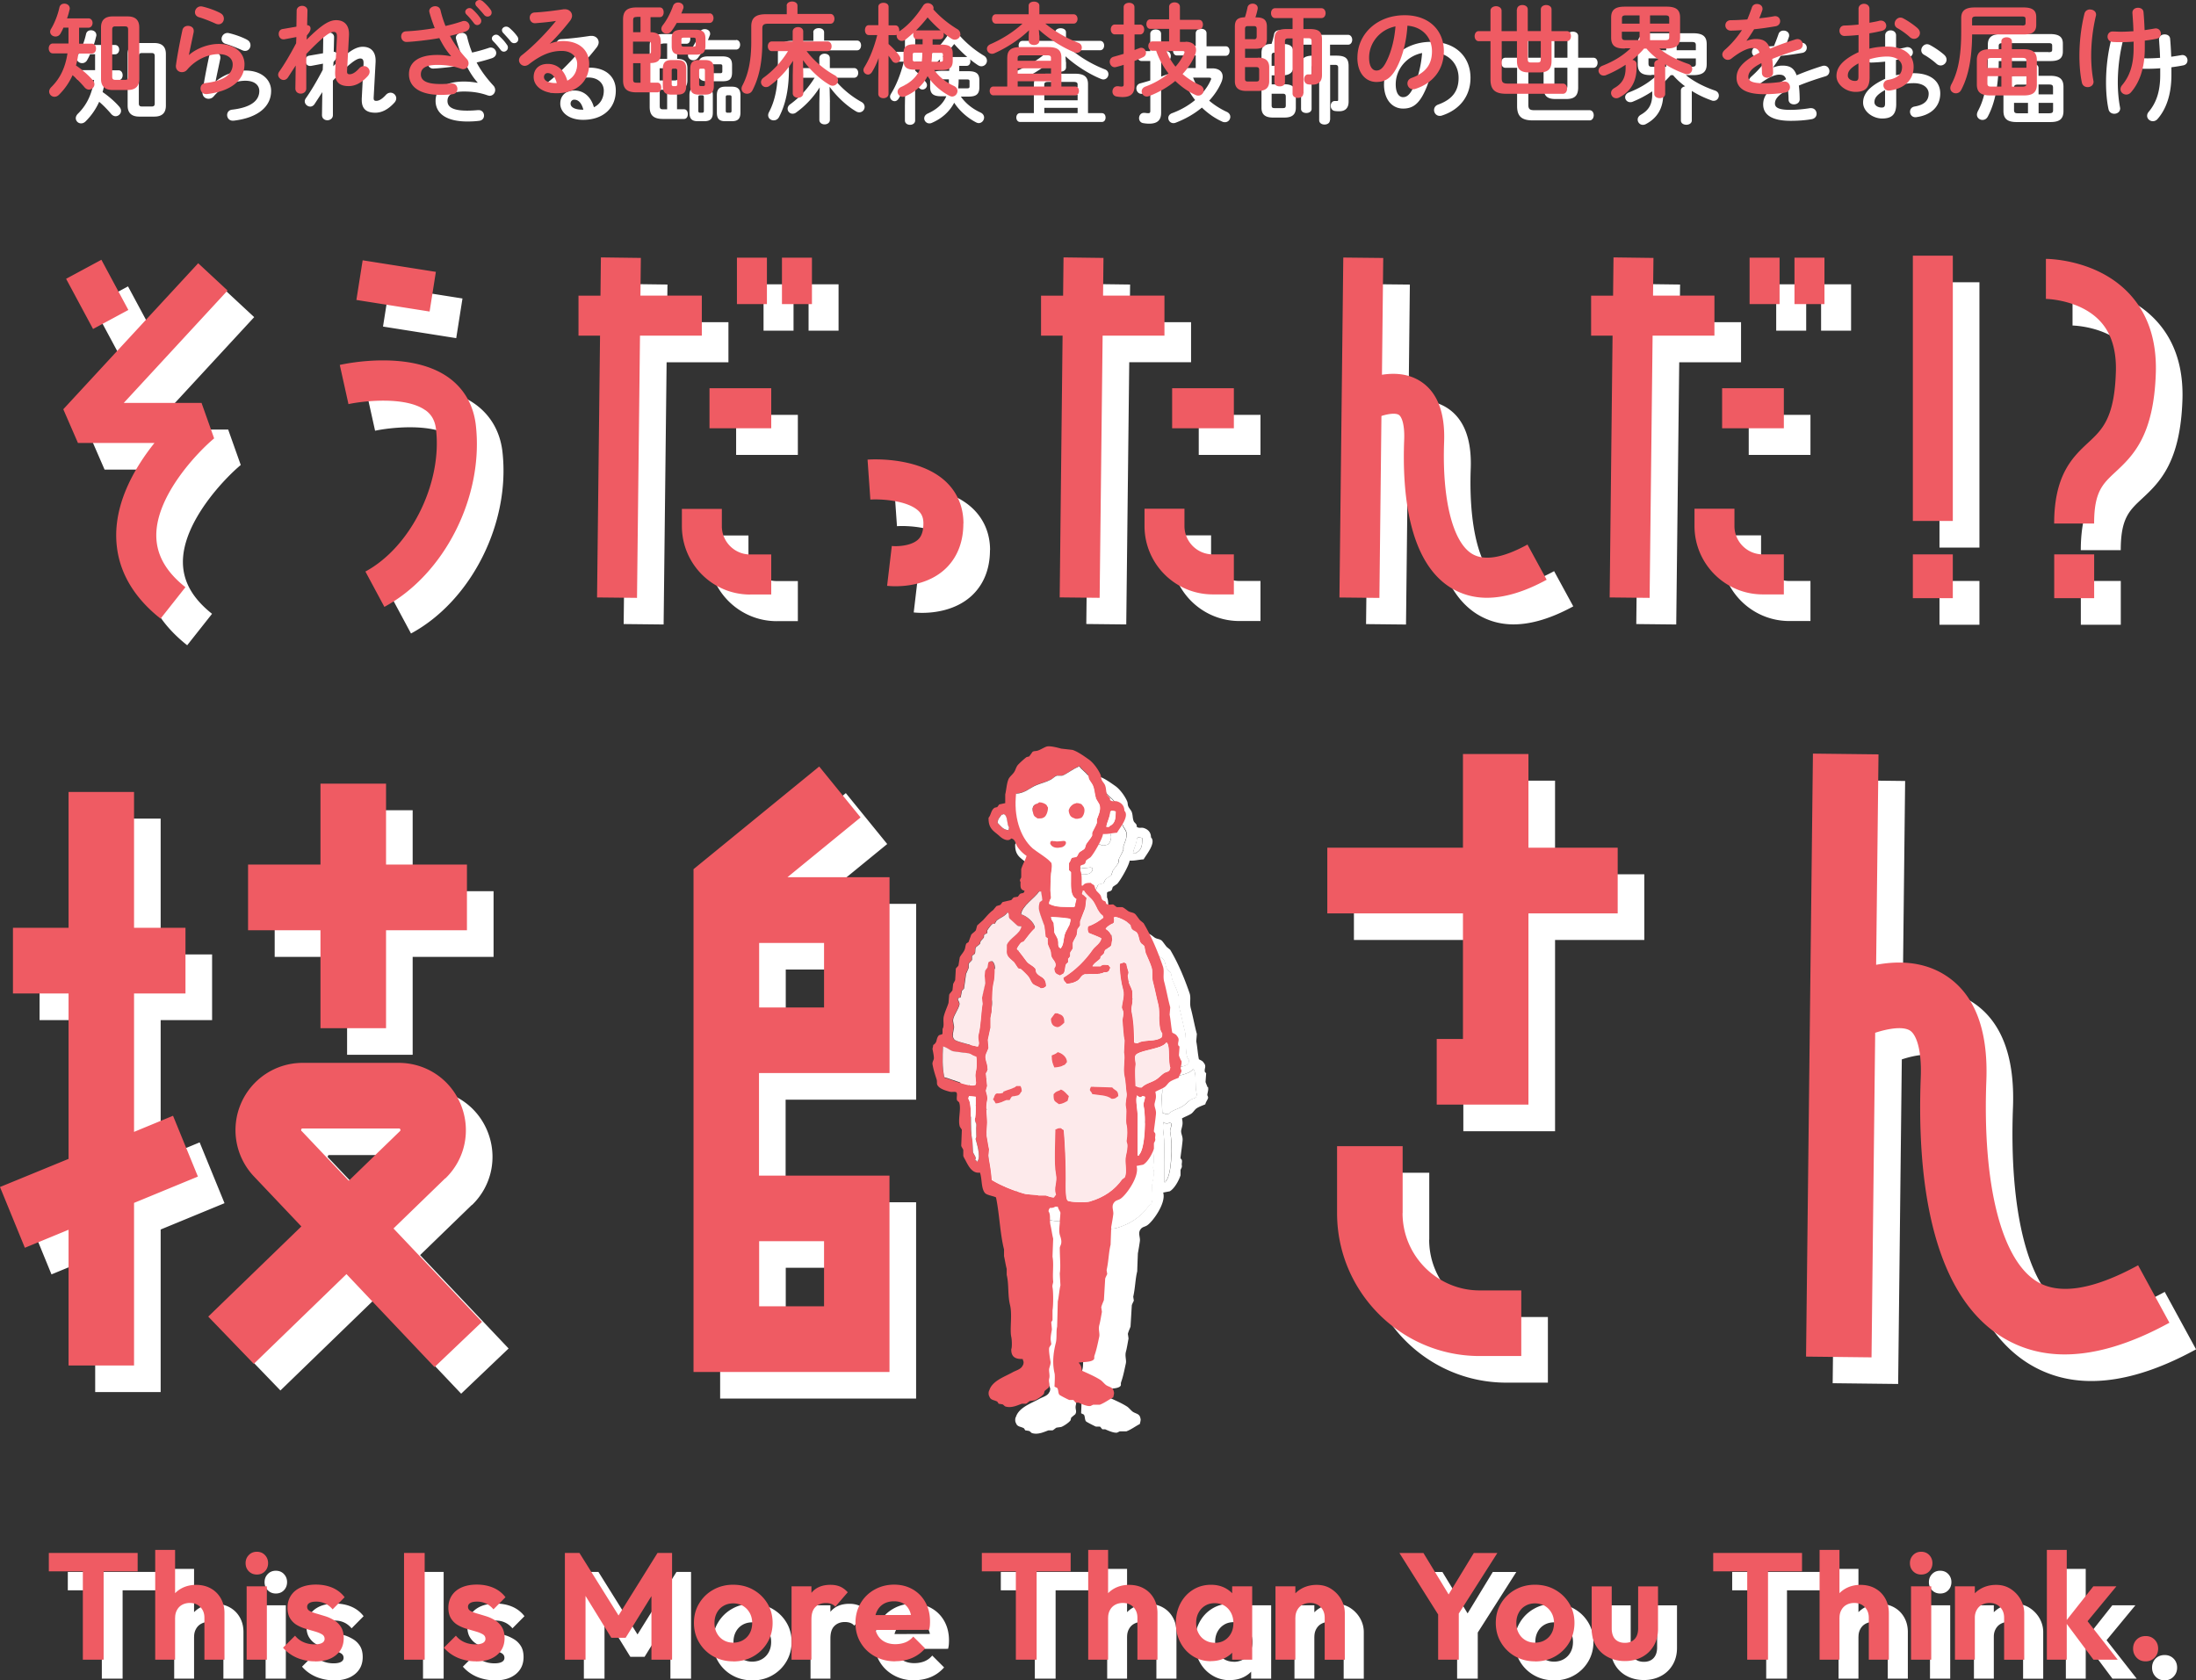 <svg data-name="レイヤー 2" xmlns="http://www.w3.org/2000/svg" viewBox="0 0 462.81 354.21"><rect x="0" y="0" width="462.81" height="354.21" fill="#333333" stroke="none"/><defs><clipPath id="a"><path fill="none" d="M0 0h457.24v296.7H0z"/></clipPath></defs><g fill="#fff"><path d="M24.24 9.48c.59 0 .88.5.88.97s-.29 1-.88 1h-1.96v3.37h2.69c.59 0 .88.52.88 1.04s-.29 1.04-.88 1.04h-2.85c-.11.86-.27 1.7-.5 2.51 1.26.84 2.69 2.1 3.55 3.12.23.27.34.57.34.84 0 .63-.56 1.13-1.15 1.13-.32 0-.65-.16-.93-.48-.63-.75-1.63-1.81-2.53-2.56-.7 1.56-1.65 2.92-2.85 4.12-.29.29-.63.43-.95.43-.63 0-1.13-.5-1.13-1.11 0-.27.14-.61.43-.91 1.83-1.79 2.96-4.05 3.43-7.13h-3.09c-.56 0-.86-.52-.86-1.04s.29-1.04.86-1.04h3.3v-3.35h-1.06c-.18.45-.41.88-.63 1.27-.25.43-.65.61-1.04.61-.59 0-1.13-.41-1.13-1 0-.18.05-.38.18-.59.75-1.24 1.42-2.92 1.78-4.57.14-.54.56-.77 1.04-.77.56 0 1.13.36 1.13 1.02 0 .09 0 .2-.05.29-.14.59-.29 1.18-.52 1.79h4.52l-.02-.02Zm5.1 15.1c-1.67 0-2.44-.84-2.44-2.31V11.38c0-1.47.77-2.31 2.44-2.31h3.18c1.69 0 2.44.84 2.44 2.31v10.89c0 1.61-.88 2.31-2.44 2.31h-3.18Zm2.62-2.13c.45 0 .65-.16.65-.63v-9.98c0-.5-.2-.66-.65-.66h-2.05c-.43 0-.65.16-.65.66v9.98c0 .45.2.63.65.63h2.05Zm13.51-5.27c1.63-1.43 4.11-2.31 6.23-2.31 3.36 0 5.44 1.86 5.44 4.28 0 3.3-2.73 5.68-7.9 6.29h-.2c-.75 0-1.17-.61-1.17-1.18s.36-1.09 1.11-1.15c4.2-.5 5.67-2.08 5.67-3.94 0-1.11-.88-2.15-2.94-2.15-2.28 0-4.85 1.15-6.66 3.28-.29.36-.7.52-1.11.52-.65 0-1.26-.48-1.26-1.24 0-.09 0-.18.02-.25.2-1.58.72-4.41 1.35-7.36.14-.63.65-.91 1.17-.91.63 0 1.22.36 1.22 1.02v.23c-.41 1.99-.77 3.64-1.02 4.89h.05v-.02Zm6.57-8.81c.54.27.75.72.75 1.18 0 .61-.45 1.18-1.13 1.18-.2 0-.41-.05-.65-.16-1.11-.5-2.46-1.04-3.5-1.34-.56-.18-.81-.61-.81-1.04 0-.61.5-1.24 1.26-1.24.11 0 .23.02.36.05 1.15.27 2.6.77 3.73 1.36m18.19 5.6c2.98-2.94 4.63-4.1 6.21-4.1 1.87 0 2.71 1.22 2.71 2.87v.29l-.41 7.58v.09c0 .45.18.57.54.57.45 0 1.08-.2 2.05-1.27.29-.32.65-.45.97-.45.65 0 1.2.54 1.2 1.18 0 .27-.11.61-.38.91-1.38 1.52-2.73 2.13-4.04 2.13-1.83 0-2.85-.77-2.85-2.67v-.29l.38-7.31v-.23c0-.63-.2-.93-.68-.93-.9 0-2.46 1.22-5.78 4.66v7.27c0 .72-.61 1.09-1.17 1.09s-1.13-.36-1.13-1.09l.07-4.84-1.63 2.51c-.23.36-.59.54-.9.54-.61 0-1.17-.52-1.17-1.11 0-.2.07-.41.2-.61 1.06-1.49 2.33-3.62 3.59-6.02l.05-1.31-2.55.48h-.2c-.63 0-.97-.59-.97-1.11s.25-.97.84-1.06l2.89-.5.05-3.37c0-.66.61-1.02 1.15-1.02s1.15.34 1.13 1.02l-.07 3.06c.54.02.72.38.72.68 0 .38-.16.77-.77 1.47l-.05.88v.02Zm30.44 3.46c-1.02-1.13-1.74-2.33-2.48-3.78-2.42.45-6.05.81-6.93.81-.7 0-1.11-.59-1.11-1.15s.32-1.06 1.04-1.09c1.96-.09 4.06-.34 6.03-.68-.43-1.09-.81-2.2-1.11-3.3 0-.09-.05-.16-.05-.25 0-.66.65-1.06 1.26-1.06.47 0 .95.23 1.11.81.25 1.09.61 2.24 1.06 3.35 1.29-.29 2.46-.63 3.48-.97.16-.07.32-.09.45-.09.68 0 1.15.59 1.15 1.15 0 .43-.25.86-.88 1.09-.97.32-2.06.63-3.25.91.79 1.52 1.92 3.12 3.55 4.89.25.27.36.61.36.91 0 .66-.5 1.22-1.17 1.22-.14 0-.27-.05-.43-.09-1.65-.59-3.25-.81-4.97-.81-2.6 0-3.48.79-3.48 1.99s.97 2.04 4.15 2.04c.88 0 1.56-.05 2.26-.11h.16c.75 0 1.13.59 1.13 1.15 0 .52-.32 1.04-1.06 1.11-.7.09-1.51.14-2.44.14-4.38 0-6.71-1.65-6.71-4.37 0-2.33 1.78-4.05 5.94-4.05 1.15 0 2.01.11 2.87.27v-.05l.07.02Zm2.98-9.3c0-.43.43-.81.9-.81.2 0 .41.07.61.25.59.52 1.22 1.2 1.67 1.88.16.2.2.38.2.59 0 .48-.41.86-.86.86-.25 0-.52-.14-.7-.41-.52-.7-1.08-1.34-1.58-1.83-.16-.18-.23-.34-.23-.5m2.11-1.75c0-.43.41-.79.9-.79.23 0 .43.09.66.25.56.48 1.2 1.13 1.65 1.77.18.23.23.43.23.66 0 .48-.41.81-.86.81-.25 0-.54-.11-.74-.38-.5-.63-1.11-1.27-1.58-1.79-.18-.18-.23-.34-.23-.52m15.71 8.39c.9-.36 1.87-.54 2.73-.54 3.34 0 5.53 1.83 5.53 4.82 0 3.76-2.71 6.18-6.89 6.18-2.94 0-4.81-1.52-4.81-3.42 0-1.61 1.06-2.76 2.98-2.76 2.05 0 3.5 1.38 4.11 3.53 1.33-.66 2.08-1.9 2.08-3.51 0-1.52-1.2-2.76-3.25-2.76-2.17 0-4.27.75-6.91 2.81-.29.23-.63.34-.9.34-.65 0-1.2-.57-1.2-1.18 0-.34.16-.7.54-1.02 2.48-1.92 5.26-4.8 7.25-7.27-1.06.18-2.44.32-3.52.41-.09 0-.66.07-.93.07-.7 0-1.08-.59-1.08-1.15s.34-1.09 1.06-1.11c1.74-.09 4.02-.36 6.08-.68h.29c.88 0 1.49.63 1.49 1.36 0 .32-.13.66-.38 1.02-1.27 1.63-2.89 3.51-4.31 4.87l.05.07v-.07Zm1.42 8.31c-.36-1.38-1.02-2.1-1.92-2.1-.45 0-.77.36-.77.84 0 .7.81 1.27 2.51 1.27h.18Zm19.74-10.71c1.65 0 2.19.68 2.19 2.01v2.47c0 1.34-.54 2.01-2.19 2.01v4.14h1.47c.56 0 .81.5.81 1.02s-.25 1.02-.81 1.02h-4.43c-2.1 0-2.8-.88-2.8-2.53V9.71c0-1.65.7-2.53 2.8-2.53h4.95c.56 0 .81.5.81 1.02s-.25 1.02-.81 1.02h-1.96v3.24l-.02-.05Zm-2.89-3.21c-.61 0-.75.16-.75.77v2.44h1.56V9.16h-.81v.02Zm2.39 7.76c.5 0 .63-.11.63-.5v-1.56c0-.38-.14-.5-.63-.5h-3.16v2.56h3.16Zm-1.58 1.97h-1.56v3.35c0 .63.14.77.75.77h.81V18.9v.02Zm14.54-10.5c.56 0 .84.5.84 1s-.27 1.02-.84 1.02h-6.91c-.34.61-.7 1.18-1.11 1.72-.29.38-.65.54-1.02.54-.59 0-1.11-.43-1.11-1.02 0-.23.09-.48.27-.72.93-1.18 1.67-2.65 2.19-4.1.2-.52.63-.72 1.08-.72.59 0 1.13.36 1.13.95 0 .14 0 .25-.09.41-.11.29-.23.63-.38.95h5.94v-.02Zm-8.08 17.13c-1.31 0-1.76-.57-1.76-1.83V20.1c0-1.24.5-1.83 1.81-1.83h1.31c1.29 0 1.81.57 1.81 1.81v3.64c0 1.29-.52 1.83-1.81 1.83h-1.35Zm2.12-8.42c-1.51 0-2.01-.45-2.01-1.81v-1.61c0-1.34.61-1.83 2.12-1.83h2.87c1.54 0 2.12.5 2.12 1.83v1.56c0 1.52-.66 1.86-2.06 1.86h-3.05Zm-1.2 6.63c.27 0 .36-.14.36-.38v-2.92c0-.27-.11-.38-.36-.38h-.45c-.25 0-.36.11-.36.38v2.92c0 .25.11.38.36.38h.45Zm3.75-8.33c.41 0 .5-.11.5-.41v-1.06c0-.29-.09-.41-.5-.41h-2.01c-.41 0-.5.11-.5.41v1.06c0 .34.18.41.5.41h2.01Zm1.11 10.12c-1.31 0-1.76-.57-1.76-1.83V20.1c0-1.24.47-1.83 1.78-1.83h1.38c1.29 0 1.81.57 1.81 1.81v3.64c0 1.29-.52 1.83-1.81 1.83h-1.4Zm.97-1.79c.27 0 .36-.14.36-.38v-2.92c0-.27-.11-.38-.36-.38h-.5c-.25 0-.36.11-.36.38v2.92c0 .25.11.38.36.38h.5ZM171.4 6.81c0-.59.59-.88 1.15-.88s1.13.29 1.13.88v1.74h6.95c.56 0 .84.52.84 1.02s-.27 1.04-.84 1.04h-13.12c-.97 0-1.24.27-1.24 1.02v2.85c0 4.19-.66 7.42-2.06 10.14-.27.54-.72.75-1.15.75-.63 0-1.17-.43-1.17-1.09 0-.2.07-.45.2-.68 1.24-2.38 1.85-5.27 1.85-9.19v-3.24c0-1.74.86-2.56 3.05-2.56h4.43V6.87l-.02-.07Zm3.5 14.73v3.73c0 .61-.56.95-1.11.95s-1.11-.32-1.11-.95v-3.73l.07-3.12c-1.24 1.97-2.94 3.85-4.97 5.3-.25.2-.52.25-.75.25-.59 0-1.04-.5-1.04-1.04 0-.32.16-.66.52-.93 2.03-1.47 3.79-3.37 5.17-5.61h-3.39c-.59 0-.86-.52-.86-1.02s.27-1.02.86-1.02h4.38v-2.08c0-.63.56-.95 1.11-.95s1.11.29 1.11.95v2.08h5.1c.59 0 .88.5.88 1.02s-.29 1.02-.88 1.02h-4.38c1.58 2.1 3.75 3.89 5.89 5.07.52.27.72.68.72 1.09 0 .61-.5 1.13-1.13 1.13-.23 0-.47-.07-.72-.23-1.96-1.15-4.02-3.08-5.53-5.16l.07 3.24-.02.02Zm25.06-7.67h-1.13c-.5 0-.75-.48-.75-.93 0-.16 0-.32.09-.45-.59.52-1.15 1.02-1.74 1.47-.25.2-.52.27-.77.27-.59 0-1.08-.5-1.08-1.09 0-.07 0-.16.02-.2a.68.68 0 0 1-.29.07h-1.44v1.88c.77.66 1.63 1.56 2.26 2.44.18.23.23.45.23.63 0 .54-.47.91-.95.91-.27 0-.59-.14-.77-.43-.23-.36-.5-.72-.77-1.09v8.03c0 .63-.54.93-1.08.93s-1.08-.29-1.08-.93v-3.1l.07-4.44c-.38 1.06-.88 2.13-1.42 2.99-.23.34-.52.5-.81.5-.5 0-.97-.41-.97-.95 0-.2.07-.38.2-.61 1.11-1.79 2.03-4.1 2.71-6.77h-1.78c-.54 0-.81-.52-.81-1.04s.27-1.04.79-1.04h2.03V7.03c0-.57.54-.84 1.08-.84s1.08.27 1.08.84v3.92h1.44c.54 0 .81.52.81 1.04v.23l.07-.05c1.83-1.22 3.55-3.17 4.97-5.39.23-.36.61-.52.95-.52.63 0 1.24.45 1.24 1.06 0 .09-.02.18-.05.25 1.42 1.61 3.21 3.06 5.04 4.16.47.27.65.68.65 1.09 0 .61-.52 1.15-1.17 1.15-.23 0-.47-.07-.72-.23-.56-.36-1.13-.79-1.69-1.24.07.14.09.27.09.45 0 .45-.25.93-.79.93h-1.56v1.13h1.94c1.67 0 2.3.54 2.3 1.88v1.52c0 1.58-.83 1.95-2.3 1.95h-1.6c1.02 1.45 2.46 2.58 4.13 3.35.56.25.77.68.77 1.06 0 .61-.5 1.18-1.13 1.18-.2 0-.38-.07-.61-.18-1.81-.95-3.48-2.44-4.56-4.12-.99 1.9-2.62 3.35-4.72 4.25-.18.09-.34.11-.52.11-.61 0-1.08-.52-1.08-1.06 0-.38.23-.77.75-1.02 1.87-.84 3.21-2.01 3.91-3.64h-1.11c-1.72 0-2.3-.61-2.3-1.95v-1.52c0-1.34.59-1.88 2.3-1.88h1.72v-1.13l-.07.05Zm-.09 4.75c.07-.57.11-1.13.11-1.7v-.2h-1.54c-.34 0-.47.11-.47.36v1.15c0 .27.23.36.47.36h1.44l-.02.02Zm3.8-6.6h.18c-.99-.86-1.9-1.77-2.75-2.74-.75.97-1.56 1.88-2.44 2.74h5.01Zm-1.63 4.77c0 .61-.04 1.22-.11 1.83h1.92c.36 0 .48-.11.48-.36v-1.15c0-.25-.11-.36-.48-.36h-1.81v.07-.02Zm22.63-3.69v1.09c0 .61-.56.91-1.13.91s-1.13-.29-1.13-.91V13.1l.07-1.11c-1.96 1.9-4.61 3.64-7.23 4.82-.18.09-.38.14-.56.14-.66 0-1.08-.52-1.08-1.06 0-.34.2-.72.7-.95 2.44-1.06 4.81-2.53 6.8-4.35h-5.62c-.54 0-.81-.5-.81-1s.27-.97.81-.97h6.91V6.81c0-.59.59-.86 1.13-.86s1.13.27 1.13.86v1.81h7.2c.56 0 .84.5.84.97s-.27 1-.84 1h-5.94c2.05 1.7 4.56 3.12 6.93 4.03.54.2.75.61.75 1.02 0 .57-.43 1.11-1.08 1.11-.16 0-.29-.05-.47-.11-2.57-1.04-5.42-2.87-7.5-4.78l.09 1.24h.05Zm-6.77 4.64c0-1.54.81-2.2 2.73-2.2h5.94c1.92 0 2.73.66 2.73 2.2v6.11h2.91c.54 0 .79.45.79.93s-.25.93-.79.93h-17.23c-.52 0-.79-.48-.79-.93 0-.48.27-.93.79-.93h2.91v-6.11Zm9.21.14c0-.45-.18-.61-.86-.61h-5.31c-.68 0-.86.16-.86.61v.54h7.02v-.54Zm-7.02 3.26h7.02v-1.13h-7.02v1.13Zm7.02 1.6h-7.02v1.11h7.02v-1.11Zm18.76-11.95c.59 0 .88.52.88 1.04s-.29 1.04-.88 1.04h-1.15v3.28c.34-.14.65-.25.99-.38.16-.07.29-.09.43-.09.59 0 .99.54.99 1.06 0 .36-.18.7-.59.91-.56.27-1.17.57-1.83.81v5.32c0 1.52-.77 2.29-2.51 2.29-.45 0-.9-.05-1.24-.11-.63-.09-.9-.59-.9-1.04 0-.57.36-1.13 1.04-1.13h.23c.23.05.45.07.65.07.34 0 .45-.11.45-.48v-4.1c-.54.18-1.08.32-1.56.45-.11.02-.2.05-.32.05-.66 0-1.06-.59-1.06-1.15 0-.45.25-.91.83-1.06.65-.18 1.38-.38 2.1-.61v-4.1h-1.85c-.56 0-.86-.52-.86-1.04s.29-1.04.86-1.04h1.85V7.14c0-.63.59-.93 1.15-.93s1.13.29 1.13.93v3.67h1.15Zm9.6 3.62c1.35 0 2.21.63 2.21 1.74 0 .34-.09.75-.27 1.18-.61 1.43-1.51 2.74-2.57 3.89 1.11.95 2.33 1.72 3.68 2.35.54.23.77.66.77 1.06 0 .59-.47 1.13-1.13 1.13-.18 0-.38-.02-.61-.14-1.51-.68-2.96-1.7-4.25-2.94-1.65 1.38-3.57 2.44-5.53 3.19-.18.07-.32.09-.47.09-.65 0-1.08-.54-1.08-1.09 0-.38.23-.79.77-1 1.85-.68 3.5-1.63 4.88-2.78a16.47 16.47 0 0 1-2.6-4.78h-.79c-.56 0-.86-.5-.86-1s.29-.97.86-.97H252v-2.65h-3.97c-.54 0-.81-.5-.81-1s.27-1 .81-1H252V7.02c0-.63.59-.95 1.15-.95s1.13.29 1.13.95v2.74h4.04c.56 0 .81.5.81 1s-.27 1-.81 1h-4.04v2.65h1.2v-.02Zm-4.02 1.95c.45 1.2 1.08 2.31 1.9 3.3.77-.86 1.4-1.81 1.83-2.81.05-.09.07-.18.07-.23 0-.2-.18-.25-.5-.25h-3.27l-.02-.02Zm19.28 1.4c1.67 0 2.37.72 2.37 2.06v2.9c0 1.34-.7 2.06-2.37 2.06h-2.48c-1.67 0-2.39-.72-2.39-2.06v-11.5c0-1.52.68-1.92 2.12-1.97.23-.68.41-1.4.54-2.06.11-.57.61-.81 1.08-.81.54 0 1.08.32 1.08.93 0 .07 0 .14-.02.23-.11.54-.27 1.15-.47 1.74h.25c1.63 0 2.17.66 2.17 1.97v2.58c0 1.56-.95 2.06-2.39 2.06h-2.21v1.9h2.73v-.02Zm-.88-3.87c.47 0 .61-.18.61-.63v-1.52c0-.45-.14-.63-.61-.63h-1.24c-.48 0-.61.18-.61.63v2.13h1.85v.02ZM268 19.76v2.44c0 .45.14.59.61.59h1.76c.47 0 .61-.14.61-.59v-1.83c0-.45-.16-.61-.61-.61H268Zm12.28 5.56c0 .63-.56.93-1.13.93s-1.13-.29-1.13-.93V13.71h-.99c-.43 0-.61.2-.61.54v8.71c0 .59-.56.86-1.11.86s-1.11-.27-1.11-.86v-9.01c0-1.58.59-2.22 2.6-2.22h1.22V9.42h-3.68c-.56 0-.86-.52-.86-1.04s.29-1.04.86-1.04h9.76c.56 0 .88.52.88 1.04s-.29 1.04-.88 1.04h-3.79v2.31h1.31c2.01 0 2.6.63 2.6 2.22v7.49c0 1.43-.81 2.01-1.94 2.01-.27 0-.63 0-.93-.05-.61-.07-.9-.59-.9-1.09s.29-1.02.84-1.02h.5c.18 0 .23-.07.23-.27v-6.81c0-.34-.18-.54-.61-.54h-1.08v11.59l-.02.05Zm11.41-7.56c0-4.91 4.06-8.94 9.96-8.94 5.24 0 8.26 3.28 8.26 7.58 0 3.89-2.3 6.74-5.98 7.94-.18.07-.34.09-.5.09-.72 0-1.2-.61-1.2-1.22 0-.48.25-.95.9-1.18 3.05-1.11 4.27-2.94 4.27-5.61 0-2.81-1.92-5.14-5.17-5.39-.23 3.58-1.11 6.79-2.42 9.14-1.17 2.08-2.44 2.72-4.11 2.72-2.19 0-4.02-1.77-4.02-5.12m2.47-.01c0 1.99.77 2.72 1.54 2.72.65 0 1.24-.34 1.87-1.45 1.08-1.92 1.9-4.69 2.15-7.85-3.21.63-5.56 3.39-5.56 6.59ZM325.33 7.6c0-.63.59-.93 1.13-.93s1.13.29 1.13.93v4.57h2.75V7.6c0-.63.59-.93 1.13-.93s1.13.29 1.13.93v4.57h3.21c.59 0 .88.52.88 1.06s-.29 1.06-.88 1.06h-3.21v4.16c0 1.79-.84 2.42-2.48 2.42h-2.33c-1.67 0-2.48-.63-2.48-2.42v-4.16h-3.21v7.81c0 .86.27 1.13 1.29 1.13H335c.59 0 .88.54.88 1.06s-.29 1.09-.88 1.09h-11.95c-2.44 0-3.32-.93-3.32-3.03v-8.06h-2.48c-.56 0-.86-.54-.86-1.06s.29-1.06.86-1.06h2.48v-4.3c0-.63.61-.95 1.17-.95s1.17.32 1.17.95v4.3h3.21V7.6h.04Zm2.26 6.68v3.78c0 .57.14.72.68.72h1.38c.56 0 .68-.18.68-.72v-3.78h-2.75.02Zm20.42 1.56c-1.74 0-2.85-.38-2.85-2.33V9.32c0-1.56.75-2.31 2.85-2.31h8.81c2.12 0 2.87.72 2.87 2.31v4.19c0 1.58-.75 2.33-2.87 2.33h-1.51c1.51 1.24 3.68 2.42 6.1 3.24.59.2.84.63.84 1.06 0 .57-.43 1.11-1.08 1.11-.16 0-.29 0-.47-.09a21.14 21.14 0 0 1-4.15-1.99v6.22c0 .61-.59.91-1.15.91s-1.15-.29-1.15-.91v-6.31c0-.52.41-.79.9-.88-.93-.68-1.81-1.47-2.55-2.35h-.5c-.75.88-1.58 1.65-2.46 2.38.47.09.88.36.88.88v.81c0 2.81-1.2 4.93-3.59 6.2-.23.14-.47.2-.68.2-.66 0-1.11-.54-1.11-1.11 0-.36.18-.72.63-1 1.67-.95 2.44-2.15 2.44-4.32v-.63c-1.33.88-2.71 1.61-4.09 2.17-.18.09-.36.11-.54.11-.65 0-1.08-.52-1.08-1.04 0-.38.23-.79.79-1.02 2.35-.91 4.38-2.15 5.96-3.69h-1.2l-.02.05Zm3.14-5.25V8.85h-2.85c-.7 0-.86.18-.86.66v1.09h3.73-.02Zm0 3.49v-1.77h-3.73v1.09c0 .63.32.68.86.68h2.87Zm2.21-3.49h4.04V9.53c0-.5-.16-.68-.86-.68h-3.18v1.74Zm0 1.72v1.77h3.18c.7 0 .86-.18.86-.68v-1.09h-4.04Zm20.43 1.88c.56-.2 1.17-.36 1.85-.36 1.49 0 2.44.45 3 2.04 1.67-.7 3.48-1.36 5.37-1.95.16-.05.29-.07.43-.07.7 0 1.11.59 1.11 1.15 0 .45-.25.93-.86 1.09-1.87.57-3.77 1.2-5.58 1.95.11.79.16 1.74.18 2.85.02.72-.59 1.11-1.22 1.11-.56 0-1.11-.32-1.13-1 0-.81-.07-1.49-.11-2.08-2.24 1.13-2.76 2.1-2.76 2.9 0 .84.77 1.34 3.23 1.34 1.35 0 2.78-.14 4.15-.36h.25c.72 0 1.15.59 1.15 1.18 0 .52-.34 1.04-1.08 1.15-1.4.25-2.98.34-4.4.34-4.06 0-5.78-1.36-5.78-3.46 0-1.72 1.02-3.37 4.83-5.3-.27-.79-.72-.97-1.51-.97s-2.37.59-4.4 2.22c-.25.2-.52.27-.77.27-.61 0-1.15-.54-1.15-1.13 0-.32.16-.63.5-.95 1.35-1.18 2.57-2.58 3.64-4.19-.84.07-1.6.09-2.33.11-.77 0-1.17-.57-1.17-1.11s.38-1.09 1.17-1.09c1.02 0 2.21-.07 3.46-.16.36-.86.68-1.7.95-2.49.16-.54.61-.77 1.08-.77.61 0 1.17.38 1.17 1 0 .11 0 .23-.04.32-.2.61-.41 1.15-.65 1.7 1.11-.11 2.19-.25 3.12-.43.09-.02.18-.02.25-.02.65 0 1.04.52 1.04 1.04 0 .48-.29.97-.95 1.09-1.35.23-2.96.48-4.54.63-.54.88-1.08 1.7-1.58 2.38l.04.05h.05Zm25.84 1.67c1.15-.29 2.37-.43 3.68-.43 3.43 0 5.6 1.58 5.6 4.28s-1.87 4.55-5.01 4.98c-.09.02-.16.02-.23.02-.72 0-1.13-.59-1.13-1.15 0-.5.29-1 .99-1.11 2.1-.36 2.94-1.31 2.94-2.72 0-1.18-1.11-2.2-3.14-2.2-1.33 0-2.55.23-3.7.57v3.82c0 2.24-.97 3.06-2.96 3.06s-4.02-1.49-4.02-3.35c0-1.56.9-3.28 4.65-5.02v-3.62c-1.08.11-2.1.18-2.96.2-.68 0-1.06-.54-1.06-1.09s.34-1.11 1.06-1.11c.86-.02 1.9-.09 2.96-.2V7.46c0-.7.59-1.06 1.15-1.06s1.15.34 1.15 1.06v2.94c.72-.14 1.44-.25 2.03-.41.14-.05.25-.05.38-.05.7 0 1.13.54 1.13 1.09 0 .45-.27.91-.9 1.06-.79.2-1.69.38-2.66.54v3.21h.04Zm-2.33 3.1c-1.87 1.06-2.26 1.77-2.26 2.6 0 .68.77 1.13 1.56 1.11.63 0 .68-.41.68-.95v-2.78l.02.02Zm12.44-7.4c.36.32.5.68.5 1.02 0 .66-.59 1.22-1.24 1.22-.27 0-.61-.11-.88-.36-.72-.66-1.78-1.43-2.6-1.88-.43-.23-.61-.61-.61-.97 0-.63.54-1.27 1.22-1.27.18 0 .38.05.59.16.99.52 2.19 1.34 3.03 2.08Zm11.5 1.32c-.04 5.23-.84 8.94-2.3 11.68-.27.52-.7.72-1.13.72-.61 0-1.17-.45-1.17-1.11 0-.23.07-.45.18-.7 1.35-2.49 2.12-5.7 2.12-11.16V9.44c0-1.49.72-2.26 2.87-2.26h10.25c2.03 0 2.69.72 2.69 2.01v1.67c0 1.72-1.2 2.01-2.69 2.01h-10.84.02ZM431.71 11c.68 0 .79-.16.79-.57v-.77c0-.41-.11-.57-.79-.57h-9.62c-.66 0-.86.16-.86.61v1.27h10.48v.02Zm-6.68 14.73c-1.99 0-2.8-.7-2.8-2.33v-5.09c0-1.61.79-2.33 2.8-2.33h2.37v-1.65c0-.59.56-.86 1.11-.86s1.11.27 1.11.86v1.65h2.46c1.99 0 2.8.7 2.8 2.33v5.09c0 1.9-1.11 2.33-2.8 2.33h-7.07.02Zm2.37-5.82v-2.08h-1.99c-.77 0-.95.14-.95.7v1.4h2.94v-.02Zm0 3.97v-2.2h-2.94v1.52c0 .66.36.68.95.68h1.99Zm5.28-5.37c0-.57-.18-.7-.95-.7h-2.1v2.08h3.05v-1.4.02Zm-3.04 3.17v2.2h2.1c.77 0 .95-.14.95-.68v-1.52h-3.05Zm16.48-14.06c.61 0 1.24.38 1.24 1.06 0 .09 0 .2-.04.29-.68 2.85-.99 5.79-.99 8.42 0 1.86.18 3.73.45 5.12 0 .11.05.2.05.32 0 .75-.61 1.15-1.24 1.15-.54 0-1.08-.29-1.22-.97-.34-1.56-.52-3.58-.52-5.61 0-2.83.32-5.91 1.06-8.92.16-.61.68-.88 1.2-.88m9.2 6.79c-.93.07-1.83.11-2.64.11s-1.29 0-1.85-.05c-.68-.05-1.04-.59-1.04-1.11s.36-1.09 1.04-1.09c.61 0 1.17.05 1.78.05.86 0 1.76-.05 2.64-.11-.04-1.29-.09-1.95-.18-3.26 0-.14-.04-.48-.04-.66 0-.68.59-1.02 1.17-1.02s1.13.29 1.17.95c.11 1.2.18 2.44.23 3.76.77-.11 1.51-.23 2.15-.34.09-.02.16-.02.2-.02.68 0 1.08.57 1.08 1.11 0 .48-.27.93-.86 1.06-.77.16-1.63.29-2.53.41v1.61c0 4.16-1.11 7.22-2.91 9.28-.27.32-.65.48-.99.48-.65 0-1.22-.5-1.22-1.13 0-.27.09-.57.34-.86 1.56-1.86 2.42-4.21 2.42-7.74v-1.38l.04-.05ZM26.98 60.37l-7.44 4.01 5.68 10.58 7.44-4.01-5.68-10.58Zm21.06 30.18H31.69l21.88-23.7-6.19-5.75-28.43 30.78 3.09 7.11h16.12c-4 5-8.13 12.04-8.06 19.65.07 6.65 3.21 12.52 9.35 17.38l5.24-6.63c-4.09-3.24-6.1-6.79-6.14-10.82-.09-8.51 8.78-17.72 12.19-20.55l-2.66-7.49-.05.02Zm34-30.07-1.32 8.36 15.43 2.44 1.32-8.36-15.43-2.44Zm13.22 31.59c1.31.93 2.03 2.22 2.24 4.03 1.33 11.38-5.33 24.83-14.88 29.99l4 7.45c12.74-6.88 21.02-23.38 19.26-38.41-.5-4.16-2.48-7.6-5.74-9.94-8.06-5.75-21.43-2.99-22.92-2.65l1.83 8.26c2.87-.63 11.97-1.74 16.21 1.29v-.02Zm58.26-15.71v-8.44h-12.94l.09-7.94-8.42-.11-.09 8.06h-4.63v8.44h4.54l-.63 55.18 8.42.09.63-55.27h13.03Zm14.63 11.09h-13.01v8.44h13.01v-8.44Zm-4.45 43.48h4.45v-8.44h-4.45c-3.27 0-5.96-2.67-5.96-5.97v-3.64h-8.42v3.64c0 7.97 6.46 14.42 14.38 14.42Zm65.24.61 8.42.09.63-55.27h13.03v-8.44h-12.94l.09-7.94-8.42-.11-.09 8.06h-4.65v8.44h4.54l-.61 55.18Zm67.83-38.25c1.42-.45 2.94-.66 3.64-.23.61.39 1.27 2.01 1.13 5.36-.43 11.13.95 25.57 9.8 31.07 2.28 1.4 4.83 2.13 7.63 2.13 3.75 0 7.97-1.27 12.6-3.8l-4.04-7.42c-5.24 2.87-9.19 3.51-11.74 1.92-4.04-2.51-6.28-11.54-5.83-23.56.23-6.29-1.49-10.64-5.15-12.88-2.55-1.56-5.44-1.67-7.95-1.27l.27-24.62-8.42-.09-.81 71.66 8.42.09.43-38.34.02-.02Zm-31.12-5.84h-13.01v8.44h13.01v-8.44Zm-10.41 29.04v-3.64h-8.42v3.64c0 7.97 6.46 14.42 14.38 14.42h4.45v-8.44h-4.45c-3.27 0-5.96-2.67-5.96-5.97Zm-88-56.56h-6.32v9.78h6.32v-9.78Zm9.49 0h-6.32v9.78h6.32v-9.78Zm190.2 16.43v-8.44h-12.94l.09-7.94-8.42-.11-.09 8.06h-4.63v8.44h4.52l-.61 55.18 8.42.09.63-55.27h13.03Zm14.63 11.09h-13.01v8.44h13.01v-8.44Zm-10.41 29.04v-3.64h-8.42v3.64c0 7.97 6.46 14.42 14.38 14.42h4.45v-8.44h-4.45c-3.27 0-5.96-2.67-5.96-5.97Zm9.51-56.56h-6.32v9.78h6.32v-9.78Zm9.46 0h-6.32v9.78h6.32v-9.78Zm-181.46 56.02c0-3.48-1.29-6.54-3.73-8.83-5.58-5.21-15.38-4.71-16.48-4.62l.59 8.42c2.33-.16 7.84.2 10.14 2.38.72.68 1.04 1.49 1.04 2.65 0 2.38-.88 3.17-1.17 3.44-1.54 1.38-4.58 1.43-5.49 1.31l-.99 8.4c.2.02.86.09 1.78.09 2.46 0 6.91-.48 10.27-3.46 1.83-1.63 4.02-4.64 4.02-9.78h.02ZM417.17 59.5h-8.42v55.93h8.42V59.5Zm0 62.97h-8.42v9.23h8.42v-9.23Zm29.79 0h-8.42v9.23h8.42v-9.23Zm4.58-38.66c-.27 9.91-2.84 12.33-5.85 15.12-3.18 2.97-7.16 6.68-7.16 17.04h8.42c0-6.68 1.78-8.33 4.47-10.84 3.64-3.39 8.15-7.6 8.54-21.07.18-6.95-1.78-12.61-5.87-16.82-6.77-6.99-16.87-7.06-17.3-7.06v8.44s7.04.11 11.29 4.55c2.42 2.51 3.57 6.09 3.46 10.66v-.02Zm4.7 188.51c-9.48 5.18-16.69 6.34-21.41 3.39-7.45-4.64-11.43-20.46-10.59-42.32.41-10.93-2.57-18.45-8.87-22.34-4.63-2.85-9.89-2.9-14.36-2.06l.5-44.36-13.82-.16-1.45 127.11 13.8.16.77-68.42c2.75-.91 5.83-1.4 7.32-.48 1.27.79 2.53 3.82 2.28 10-.75 19.6 1.63 44.99 17.12 54.61 3.95 2.44 8.36 3.67 13.21 3.67 6.57 0 13.95-2.22 22.08-6.68l-6.62-12.15.04.02ZM42.08 240.81l-8.22 3.4v-29.17H44.7v-13.85H33.86v-28.63h-13.8v28.63H8.34v13.85h11.72v34.86l-14.45 5.93 5.24 12.81 9.21-3.8v28.61h13.8v-34.27l13.46-5.55-5.24-12.81Zm31.07-18.46h13.82v-20.64h17.05v-13.85H86.97V170.8H73.15v17.06H57.89v13.85h15.26v20.64Zm26.33 31.66c4.18-4.03 5.44-10.12 3.27-15.5-2.17-5.39-7.32-8.85-13.12-8.85H69.4c-5.67 0-10.77 3.37-13.01 8.58a14.193 14.193 0 0 0 2.73 15.35l10 10.55-19.62 19.01 9.6 9.96 19.53-18.92 18.56 19.6 10-9.53-18.65-19.69 10.88-10.55h.05Zm-30.31-9.96s-.16-.16-.07-.36c.09-.2.16-.2.32-.2h20.23c.16 0 .23 0 .32.2s.02.25-.07.36l-10.79 10.46-9.91-10.46h-.02Zm96.43-12.24h27.48v-41.28h-21.52l15.42-12.61-8.72-10.73-26.49 21.64v105.99h41.3v-41.39h-27.5v-21.61h.02Zm13.68-13.83H165.6v-13.6h13.68v13.6Zm0 49.27v13.72H165.6v-13.72h13.68Zm148.45-102.69h-13.8v19.74h-28.59v13.85h28.59v26.48h-5.53v13.83h19.33v-40.31h18.81V184.3h-18.81v-19.74Zm-26.51 96.78v-14.12H287.4v14.12c0 16.61 13.48 30.12 30.06 30.12h8.76v-13.83h-8.76c-8.96 0-16.26-7.31-16.26-16.3h.02ZM254.5 229.2c-.07-.23-.36-.84-.43-1.13.04-.61.09-1.22.13-1.83l-.27-.27c-.18-.77.43-1.18-.27-1.97-.16-.34-.68-.54-.99-.7-.25-1.22-.32-2.58-.56-3.8.04-.52.09-1.04.13-1.54-.45-1.61-.84-3.78-1.26-5.34-.34-1.18.07-2.2-.27-3.24-1.13-3.3-2.44-6.38-4.09-9.17-.23-.18-.47-.39-.7-.57-.29-.29-.88-1.22-1.13-1.4-.41-.32-.97-.29-1.4-.57-.36-.23-.86-.7-1.27-.84h-1.13c-.18-.07-.68-.57-.83-.57-.43 0-.95.18-1.4-.14-.04-.14-.09-.27-.14-.43-.2-.18-.54-.18-.7-.43-.23-.32-.2-.68-.43-1-.25-.36-.75-.75-.99-1.13-.09-.27-.18-.57-.27-.84-.18-.25-.52-.27-.7-.57-.86 0-1.35.05-1.69.57h-.27c0-.86.07-2.62-.27-3.1v-1c.14-.27.59-.25.84-.43.34-.25.2-.52.43-.84.27-.18.56-.39.84-.57.65-.63 2.53-3.87 2.66-4.93 1.15.05 1.83-.2 2.96-.27.38-.79 2.73-3.46 1.54-4.64 0-1.13-.72-1.72-1.54-1.97-.45-.14-.95.07-1.26-.14-.54-.32-.02 0-.27-.57-.11-.23-.47-.48-.56-.7-.29-.7-.16-1.24-.43-1.97-.13-.36-.56-.79-.7-1.13-.2-.43-.09-.7-.27-1.13-.5-1.15-1.54-2.56-2.53-3.24-.97-.68-2.21-1.58-3.36-1.97-.79-.09-1.58-.18-2.39-.27-.61-.16-2.35-.66-3.09-.43-.5.16-1.27.66-1.83.84-.47.16-.77.04-1.13.27-.23.34-.47.66-.7.97l-.56.14c-.36.25-1.76 1.49-1.96 1.83-.32.52-.36.91-.7 1.4-.29.43-.93.93-1.13 1.4-.41.97-.45 2.22-.7 3.24v1.83c-.43.09-.84.18-1.26.27-.14.18-.27.38-.43.57-.18.04-.38.09-.56.14-.79.54-.7 1.45-1.26 2.1-.07 2.44 1.2 2.81 2.39 3.94.59.54 1.72 1.18 2.39.43.88.18.86 1.04 1.27 1.7.5.77 1.2 1.47 1.96 1.97-.25.91-.86 1.81-1.13 2.81v1.7c-.09.32-.45.54-.14 1-.04 1.11-.04 1.63.84 1.83-.18.75-.41.36-.99.7-.13.18-.27.38-.43.57-.27.04-.56.09-.84.14-.16.07-.41.48-.56.57-.61.14-1.22.27-1.83.43-.14.18-.27.38-.43.57-.27.09-.56.18-.84.27-.23.27-.47.57-.7.84-.86.63-1.4 1.34-2.1 2.1-.43.39-.84.75-1.26 1.13-.09.32-.18.66-.27 1-.23.36-.75.63-.99.97-.18.52-.38 1.04-.56 1.54-.14.09-.27.18-.43.27-.27.43-.2.91-.43 1.4-.2.48-.75 1.06-.99 1.54l-.27 1.7c-.09.23-.47.48-.56.7-.04.79-.09 1.61-.14 2.4-.07.18-.36.66-.43.84-.04.43-.09.84-.13 1.27-.14.32-.59.66-.7 1-.04.57-.09 1.13-.14 1.7-.29.93-.7 1.7-.99 2.81-.23.91.16 2.01-.27 2.67v1c-.14.27-.68.2-.84.43-.59.75-.18 1.38-1.13 1.97 0 .29-.16.75-.14.84.07.43.36 1.65.27 2.1-.05.25-.36.75-.27 1.13.2 1.13.52 2.13.84 3.1.2.61-.04 1 .27 1.4.45.68 1.65 1.04 2.53 1.27.5.14 1.06-.09 1.4.14.27.41-.07 1.15.14 1.7.02.07.38.32.43.43.5 1.36-.32 3.62.14 5.07.04.14.38.54.43.7-.04 1.13-.09 2.24-.13 3.37.04.18.36.66.43.84v1.27c.11.38.41.81.56 1.13.63 1.2 1.4 2.63 2.96 2.4.45 1.29.23 3.21.99 4.23.36.54 1.83.68 2.39 1 .72 3.42.84 7.6 1.69 10.98v1.4c.18.77.36 1.99.56 2.67v1.27c.5 2.01.18 4.23.7 6.34.52 2.06-.09 5.09.27 6.77.14.61.18 2.26 0 2.53-.07 1.68.88 2.15 2.39 2.1.05.14.09.27.14.43.11.16.07.72-.14.97-.34.77-1.38 1-2.1 1.4-1.69.95-4.29 1.79-4.92 3.8-.2.25-.2 1.02 0 1.27.27.86.97.72 1.69 1.13.09.14.18.27.27.43.27.04.56.09.84.14.14.04.43.39.56.43 1.33.45 2.78-.34 3.52-.57h.84c.25-.09.61-.48.84-.57.34-.05.66-.09.99-.14.59-.23 1.6-.91 1.96-1.4.04-.18.09-.39.14-.57.27-.23.56-.48.84-.7.45-.7-.09-1.04.14-1.97.18-.7-.14-1.49 0-2.11.07-.29.36-1.04.27-1.4-.09-.48-.43-2.47-.27-2.97.05-.16.38-.59.43-.7-.04-.34-.09-.66-.14-1 0-.79.16-1.49.27-2.11-.04-.52-.09-1.04-.14-1.54l.27-.43v-2.1c.18-.97.18-3.96 0-4.8-.11-.52.18-.93.14-1.27-.18-1.54.16-3.67-.14-5.21.04-1.27.09-2.53.14-3.8-.23-.88-.36-1.97-.56-2.81-.27-1.06.11-2.2-.43-2.97.07-.45.14-.41.27-.7.52 0 .86-.05 1.13-.27h.56c.11.52.43.88.56 1.27-.04.61-.09 1.22-.14 1.83.07.41-.27 1.83 0 2.81.11.41.47 1.2.27 1.97-.04.2-.27.57-.27.84 0 1.9.23 4.05 0 5.34.04.84.09 1.7.14 2.53-.23.86-.34 2.47-.56 3.37-.04 1.79-.09 3.58-.14 5.34-.23.95-.02 2.33-.27 3.37-.52 2.06-.79 4.25-.27 6.47.14.59-.04 2.72 0 2.81.18.09.38.18.56.27.27.36.16 1 .43 1.4.09.16 1.87 1.04 2.1 1.13h.84c.2.09.38.48.56.57h.56c.47.2 1.83.84 2.53.7l.56-.27h1.4c1.06-.41 1.92-1.09 2.82-1.54.09-.38.25-.95.14-1.13-.16-1.02-.79-.97-1.54-1.4-.41-.25-.86-.86-1.26-1.13-1.2-.77-2.64-1.38-3.93-1.97-.18-1-.18-1.09-.7-1.7.9-.16 2.48-.07 3.09-.57.38-.32.09-.43.27-.97.41-1.13.7-2.6.99-3.94.14-.68-.23-1.52 0-2.4.23-.84.36-1.77.56-2.81-.04-.34-.09-.66-.14-.97.11-.5.43-1.18.56-1.54l.27-4.5c.04-.2.38-.86.43-.97-.04-.27-.09-.57-.13-.84.43-1.86.43-3.71.84-5.34.04-1.27.09-2.53.14-3.8.09-.48.36-2.01.43-2.67.07-.77-.45-1.63.14-2.4.38-.54.86-.48 1.4-.84 1.2-.81 4.04-4.73 3.36-6.9l1.4-.27c.97-.57 1.9-2.24 2.26-3.37v-1.13c.07-.27.36-.5.27-.97-.07-.36.11-.72 0-1.13-.04-.16-.32-.25-.27-.57.11-.97.34-2.47.43-3.53.09-.93-.45-1.52-.27-2.26.25-1.06.38-1.27.14-2.4.59-.36 1.35-.59 1.96-1 .41-.27.72-.86 1.13-1.13.54-.36 1.24-.59 1.83-.84.11-.52.45-.91.56-1.27.11-.34-.14-.52-.14-.7 0-.41.32-1.09.14-1.7l-.05.04Zm-14.88-52.53h.14v-.14c.43 0 .72.04.99.14 0 1.34-.11 2.24-.84 2.81-.27.2-.36.14-.56.43h-.56c.16-1.11.79-1.99.84-3.24Zm-21.52 3.94c-1.11-.09-1.63-.95-2.26-1.54.07-.93.47-1.11.84-1.7.29-.04.27 0 .43-.14.93.32.61 2.08 1.13 2.81-.05.34-.07.34-.14.57Zm1.69-7.74c1.87-.09 2.91-1.27 4.36-1.83 1.06-.43 1.96-.61 2.96-1.13.41-.2.84-.7 1.27-.84h1.13c1.02-.36 2.3-1.45 3.36-1.83.16-.14 0-.04.27-.14.47.75 1.35 1.22 1.83 1.97.04.23.09.48.14.7.2.43.65.97.84 1.4.41.97.34 1.83.7 2.81.14.36.59.95.7 1.27.38 1.11-.36 2.42-.56 3.1v.7c-.2.66-.75 1.49-.99 2.1v.57c-.27.57-.93 1.29-1.27 1.83-.09.27-.18.57-.27.84-.27.41-.97.59-1.26 1-.2.27-.27.68-.56.84-.27.05-.56.09-.83.14-.36.2-.36.86-.7 1.13v1.54s.38.32.43.43v1.4c0 1.67-.14 3.58 1.13 4.23-.09.61-.27.79-.27 1.54h-.14v.14c-1.99-.07-3.86.14-5.33-.7.04-.63.29-.91.43-1.27-.04-.52-.09-1.04-.14-1.56.05-.95.05-2.35.14-3.53.05-.54.38-1.88 0-2.4-.25-.63-3.14-2.35-3.79-2.97-2.8-2.49-4.04-6.97-3.52-11.54l-.02.07Zm11.11 27.88c-.2.48-.68 1.18-.83 1.7-.36 1.02-.23 2.22-.84 2.97v.14c-.93-.38-.36-.95-.7-1.97-.11-.38-.56-1.04-.7-1.4-.04-.66-.09-1.31-.14-1.97-.18-.43-.5-.59-.56-1.27.61 0 3.73.18 4.06.43.11.18-.11 1-.27 1.4l-.02-.02Zm-26.28 31.98c-.45-2.26-.38-4.16-.27-6.47.86.14 1.31.72 2.1 1 1.13.14 2.26.27 3.36.43.5.18.9.57 1.54.7.25 1.27.09 2.35-.14 3.53-.16.79.29 1.88 0 2.4-1.17.61-5.22-1.22-6.59-1.54v-.05Zm7.02 17.61v.14h-.14v-.14c-.7-.29-.18-.23-.27-.7-.04-.25-.47-.84-.56-1.13-.04-.84-.09-1.7-.13-2.53-.63-2.35.09-7.45-.84-8.74.04-.34.07-.34.14-.57.47.04.95.09 1.4.14 0 1.83.07 3.44-.14 4.64-.11.66.34.93.27 1.4-.09.59 0 1.83 0 2.4-.04.14-.09.27-.14.43.16.7 1.15 3.64.43 4.64l-.02.02Zm32.47-31.57c-.14-.54.07-1.38.14-1.7.04-.18 0-2.38 0-2.4-.09-.57-.54-1.36-.7-1.83-.07-.2-.27-1.52-.27-1.54 0-.09.2-.52.14-.84-.14-.52-.36-1.11-.43-1.7-.18-.09-.29-.16-.43-.27-.5.07-.56.18-.99.27-.07 1.68.27 3.94.7 5.5.36 1.27-.29 2.92-.27 3.8 0 .11.25.61.27.7.18.75-.2 1.54-.14 2.1.11 1.09.14 2.94.43 4.07-.04.84-.09 1.7-.14 2.53.34 1.4-.25 3.51.14 5.07.25 1 .25 2.51.43 3.53.14.75-.38 1.99-.14 2.96.25 1-.16 2.63.14 3.8.2.79.16 2.31 0 3.1-.09.38.11.63.14.84.09.72-.14 1.81-.27 2.4-.38 1.58.34 3.4-.27 4.64-.18.14-.38.27-.56.43-1.6 2.26-3.79 3.76-6.75 4.64-1.02.32-4.34.11-4.63-.14-.56-.29-.43-3.49-.43-4.64.02-2.76-.16-7.38-.43-10.28-.27-.14-.41-.18-.56-.43-.38 0-.65 0-.84.14-.14.05-.27.09-.43.14-.02 2.76-.34 7.15.14 9.57.32 1.63-.54 2.72 0 4.23-.16.16-.32.36-.43.57-.77-.05-1.13-.27-1.69-.43h-1.54c-.9-.23-2.21-.11-3.23-.43-2.42-.72-4.65-1.65-6.59-2.81-.11-1.67-.38-3.33-.7-4.93.04-.52.09-1.04.14-1.54-.2-.79-.36-2.15-.56-2.97.04-.88.09-1.79.14-2.67-.02-1.65-.34-3.21 0-4.64.2-.82-.23-1.67-.27-2.1.09-.34.18-.66.27-.97-.09-.91-.18-1.79-.27-2.67l.27-.43c.38-1.36-.63-2.38-.27-3.53.11-.34.45-1.02.56-1.4-.04-.57-.09-1.13-.14-1.7.16-.63.38-1.83.56-2.53v-2.1c.59-2.42.11-5.23.7-7.6.2-.86.34-3.35 0-3.8-.14-.39-.2-.32-.43-.57-1.15.11-.65.48-.99 1.4-.04.11-.38.43-.43.57-.09.27-.11 1-.14 1.13.04.52.09 1.04.14 1.54-.25 1.04-.45 2.04-.7 3.1.05.43.09.84.14 1.27-.34 1.95-.36 4.62-.84 6.47-.27 1.06.41 1.77-.14 2.53-.11.04-4.25-.97-4.63-1.27q-.43-.14-.56-.57c-.25-.41 0-1.4.13-2.1.09-.52-.36-1.27-.13-1.97.27-.91 1.02-1.9 1.26-2.81.18-.66-.41-1.02-.27-1.4.07-.18.47-.16.56-.27.09-.48.18-.93.27-1.4.04-.09.38-.29.43-.43.14-1.04.27-2.06.43-3.1.11-.36.45-.93.56-1.27v-.84c.11-.32.59-.61.7-.84v-.84c.18-.14.38-.27.56-.43.25-.52 0-.95.27-1.4.27-.23.56-.48.84-.7.04-.18.09-.39.14-.57.18-.27.56-.54.7-.84v-.43c.09-.14.68-.38.7-.43v-.57c.14-.32.84-1.22 1.13-1.4h.43c.14-.23.27-.48.43-.7.77-.61 1.72-.84 2.26-1.7.45.27.16.84.43 1.27.56.52 1.13 1.04 1.69 1.54.29.11.65.07.84.14-.32 1.7-2.53 2.42-3.09 3.94v.97c-.23 1.47.72 1.88 1.56 2.67.27.43.56.84.84 1.27.18.05.38.09.56.14.32.23 1.47 1.38 1.69 1.7.36.52.5 1.18.99 1.54.48.34 1.11.48 1.56.84.72-.02.72-.18 1.13-.43-.04-2.22-1.4-1.77-2.1-2.97-.04-.23-.09-.48-.14-.7-.43-.66-1.35-.95-1.83-1.54-.68-.88-1.35-1.86-2.1-2.67.16-.38.66-1.15.99-1.4.14-.05.27-.09.43-.14.79-.95 1.47-1.99 2.39-2.81-.14-1.34-1.85-2.65-2.96-2.97.18-1.77 2.91-3.4 3.79-4.8h.43l.27 1.83c-.18.14-.38.27-.56.43-.16.27-.27 1.22-.14 1.7.29 1.15.79 2.35 1.13 3.37.09.75.18 1.49.27 2.26.14.09.27.18.43.27v1.13c.11.45.43 1.06.56 1.4.2.54.07.86.27 1.4.27.7 1.33 1.36.56 2.4 0 .88.34 1.25.99 1.4.16.14 0 .04.27.14.16-.18.59-.29.7-.43.38-.43.29-1.4.56-1.97.05-.09.38-.32.43-.43v-.7s.38-.41.43-.57v-.7c.09-.27.47-.68.56-.97v-1.13c.16-.5.65-1.22.83-1.7.04-.38.09-.75.14-1.13.09-.23.47-.61.56-.84v-.84c.25-.7.7-1.83.97-2.53.29-.7.18-1.74.43-2.4-.34-.29-.56-.61-.99-.84.05-.29 0-.27.14-.43v-.27h.27c.45.88 1.42 1.43 1.96 2.26.66 1 .99 2.31 1.96 2.97.04.14.09.27.14.43-.75.66-2.19 1.54-3.23 1.83-.11.63-.09.91.14 1.4.93.38 1.83.7 2.66 1.13-.16 1.06-1.29 1.63-1.83 2.4-1.65 2.35-3.7 4.39-6.19 5.91.07.79.38.77.7 1.27.99-.02 1.74-.27 2.39-.7.54-.36.68-1.04 1.4-1.27.38-.2 3.3.18 4.09-.43.88 0 1.11-.14 1.26-.84h.14v-.14a2.44 2.44 0 0 1-.43-.57c-.79-.04-1.22-.2-1.69.27h-1.69c.45-.82 1.24-1.11 1.69-1.7v-.27c.16-.25.54-.48.7-.7.16-.25.11-.48.27-.7.29-.38.99-.57 1.26-.97.18-.29.09-.86.27-1.13 0-1.18-.7-1.97-1.4-2.4.23-.54 1.17-1 1.69-1.27.09-.45.16-.7 0-1.13h.14v-.14c1.04.02 2.94 1.09 3.36 1.7.09.27.18.57.27.84.32.34.86.48 1.13.84.41.57.36 1.34.7 1.97.18.34.68.54.84.84.09.48.18.93.27 1.4.38.95.95 2.04 1.26 3.1.32 1.02 0 1.83.27 2.97.38 1.4.75 3.35 1.13 4.8.47 1.72-.14 4.96.84 6.07 0 .39 0 .66-.14.84-1.24 1.06-3.88.41-5.06 1.27-.36-.02-.47-.07-.7-.14-.02-2.26-.09-4.62-.56-6.61l.02-.04Zm2.53 20.01c.5 2.2.38 9.01-.99 10.28v.14h-.27c0-2.74-.04-5.23 0-8.17.02-1.63-.5-3.37-.14-4.5.43.27.63.63 1.13.14.34.04.34.07.56.14 0 .84-.45 1.24-.27 1.97l-.02.02Zm4.22-6.9c-.5.34-1.04.95-1.56 1.27-1.08.7-2.17.79-3.09 1.7-.38 0-.66 0-.84-.14-.14-.04-.27-.09-.43-.14-.02-1.56-.16-3.19 0-4.37.14-.91-.5-1.9.27-2.4 1.47-.93 5.28-1.09 6.19-2.4.34.18.11-.07.27.27.45.75.14 4.16.56 4.93-.09 1.09-.72.81-1.4 1.27h.02Z"/><path d="M239.89 179.48c.72-.57.86-1.47.84-2.81-.27-.09-.54-.14-.99-.14v.14h-.14c-.07 1.24-.68 2.13-.84 3.24h.56c.2-.29.27-.2.56-.43Zm-22.76-2.26c-.16.11-.11.09-.43.14-.36.59-.77.75-.84 1.7.61.61 1.13 1.45 2.26 1.54.07-.23.09-.23.14-.57-.52-.75-.2-2.51-1.13-2.81Zm9.98 10.16c.38.52.05 1.86 0 2.4-.11 1.15-.09 2.56-.14 3.53.05.52.09 1.04.14 1.56-.14.36-.36.63-.43 1.27 1.49.84 3.37.63 5.33.7v-.14h.14c0-.77.18-.93.27-1.54-1.26-.66-1.13-2.56-1.13-4.23v-1.4s-.38-.34-.43-.43v-1.54c.34-.27.36-.91.7-1.13.27-.04.56-.09.84-.14.29-.16.36-.57.56-.84.29-.41.97-.59 1.26-1 .09-.27.18-.57.27-.84.34-.54.99-1.27 1.26-1.83v-.57c.25-.61.77-1.45.99-2.1v-.7c.2-.68.95-1.97.56-3.1-.11-.32-.56-.91-.7-1.27-.36-1-.29-1.86-.7-2.81-.18-.45-.65-.97-.84-1.4-.04-.23-.09-.48-.14-.7-.47-.75-1.35-1.22-1.83-1.97-.27.09-.14 0-.27.14-1.06.39-2.35 1.47-3.36 1.83h-1.13c-.43.16-.86.63-1.26.84-.99.52-1.9.7-2.96 1.13-1.45.57-2.48 1.74-4.36 1.83-.52 4.57.72 9.05 3.52 11.54.68.59 3.54 2.33 3.79 2.96l.02-.07Zm3.84-11.21c.11-.45.59-.88.97-1.09.2-.09.36-.07.52-.18.52 0 .77.11 1.11.25.16.23.45.5.54.77.29.86-.27 2.01-.7 2.13-.27.07-.7.2-.84.16h-.27c-.88-.29-1.15-.45-1.4-1.4-.04-.2-.09-.45.07-.63Zm-3.91 6.82c.41-.29.7.04.84-.09.66.25 1.87-.18 2.21.02.32.2.11.36.16.57-.18.23-.23.43-.56.57-.16.16-.59.2-.95.23-.77.07-1.54-.18-1.81-.95.11-.09 0-.29.11-.36v.02Zm-3.7-7.25c.18-.63.88-.61 1.29-1.02.59 0 1.33.29 1.58.63.11.16.14.32.27.45.04.79-.38 1.99-.95 2.15-.25.2-.77.2-1.24.18-.2-.2-.56-.34-.72-.57-.2-.29-.47-1.49-.23-1.83Zm4.33 24.45c.05.66.09 1.31.14 1.97.14.38.59 1.02.7 1.4.34 1.02-.2 1.58.7 1.97v-.14c.63-.75.48-1.92.84-2.97.18-.5.63-1.22.84-1.7.18-.41.41-1.22.27-1.4-.34-.25-3.48-.41-4.06-.43.07.68.38.84.56 1.27l.02.02Zm-16.46 34.08c.29-.52-.16-1.61 0-2.4.23-1.18.38-2.26.14-3.53-.65-.14-1.06-.52-1.54-.7-1.13-.14-2.26-.27-3.36-.43-.79-.27-1.24-.84-2.1-1-.09 2.31-.18 4.21.27 6.47 1.38.34 5.44 2.15 6.59 1.54v.04Zm.16 10.98c0-.57-.09-1.81 0-2.4.07-.5-.38-.75-.27-1.4.2-1.22.16-2.81.14-4.64-.47-.04-.93-.09-1.4-.14-.09.2-.09.23-.14.57.93 1.29.23 6.38.84 8.74.05.84.09 1.7.14 2.53.09.27.52.88.56 1.13.09.48-.41.41.27.7v.14h.14v-.14c.72-1.02-.27-3.94-.43-4.64.04-.14.09-.27.14-.43l.02-.02Z"/><path d="M250.43 224.27c.16-.2.14-.48.14-.84-.99-1.11-.38-4.32-.83-6.07-.38-1.43-.75-3.4-1.13-4.8-.29-1.11.02-1.95-.27-2.97-.32-1.06-.88-2.15-1.26-3.1-.09-.48-.18-.93-.27-1.4-.16-.29-.65-.5-.84-.84-.34-.63-.32-1.43-.7-1.97-.27-.39-.81-.52-1.13-.84-.09-.27-.18-.57-.27-.84-.43-.59-2.33-1.65-3.36-1.7v.14h-.14c.16.41.09.68 0 1.13-.5.27-1.45.72-1.69 1.27.7.43 1.42 1.2 1.4 2.4-.18.27-.09.84-.27 1.13-.27.41-.97.59-1.26.97-.18.23-.11.48-.27.7-.16.23-.54.45-.7.7v.27c-.43.59-1.24.88-1.69 1.7h1.69c.47-.48.88-.32 1.69-.27.11.2.25.41.43.57v.14h-.14c-.13.7-.38.86-1.26.84-.79.59-3.68.23-4.09.43-.72.23-.86.91-1.4 1.27-.63.43-1.4.68-2.39.7-.32-.5-.63-.48-.7-1.27 2.48-1.52 4.54-3.55 6.19-5.91.52-.75 1.67-1.34 1.83-2.4-.84-.43-1.74-.75-2.66-1.13-.25-.5-.27-.77-.14-1.4 1.04-.29 2.48-1.18 3.23-1.83-.04-.14-.09-.27-.14-.43-.97-.66-1.31-1.97-1.96-2.97-.54-.82-1.51-1.36-1.96-2.26h-.27v.27c-.11.16-.09.11-.13.43.43.23.65.54.99.84-.25.66-.14 1.67-.43 2.4-.27.7-.75 1.83-.97 2.53v.84c-.09.23-.47.61-.56.84-.04.38-.09.75-.14 1.13-.2.48-.68 1.2-.84 1.7v1.13c-.09.29-.47.72-.56.97v.7c-.04.14-.38.48-.43.57v.7c-.04.11-.38.34-.43.43-.27.59-.16 1.54-.56 1.97-.11.11-.54.25-.7.43-.27-.09-.14 0-.27-.14-.65-.18-.99-.54-.99-1.4.79-1.02-.27-1.7-.56-2.4-.23-.54-.07-.86-.27-1.4-.14-.36-.45-.95-.56-1.4v-1.13c-.14-.09-.27-.18-.43-.27-.09-.75-.18-1.49-.27-2.26-.32-1.04-.84-2.22-1.13-3.37-.11-.48-.02-1.4.14-1.7.18-.14.38-.27.56-.43l-.27-1.83h-.43c-.9 1.4-3.61 3.01-3.79 4.8 1.11.32 2.8 1.63 2.96 2.97-.93.81-1.6 1.86-2.39 2.81-.14.05-.27.09-.43.14-.32.25-.84 1.02-.99 1.4.75.81 1.42 1.79 2.1 2.67.48.61 1.4.88 1.83 1.54.05.23.09.48.14.7.7 1.2 2.08.75 2.1 2.96-.41.25-.41.41-1.13.43-.45-.38-1.06-.5-1.56-.84-.5-.36-.63-1.02-.99-1.54-.2-.32-1.38-1.47-1.69-1.7-.18-.04-.38-.09-.56-.14-.27-.43-.56-.84-.84-1.27-.81-.82-1.76-1.2-1.56-2.67v-.97c.56-1.52 2.78-2.24 3.09-3.94-.18-.07-.56-.02-.84-.14-.56-.52-1.13-1.04-1.69-1.54-.27-.43.04-1-.43-1.27-.52.84-1.47 1.09-2.26 1.7-.14.23-.27.48-.43.7h-.43c-.29.18-.97 1.09-1.13 1.4v.57s-.63.29-.7.43v.43c-.14.29-.52.59-.7.84-.05.18-.09.39-.14.57-.27.23-.56.48-.84.7-.27.45-.02.91-.27 1.4-.18.14-.38.27-.56.43v.84c-.11.25-.59.54-.7.84v.84c-.11.34-.45.93-.56 1.27-.14 1.04-.27 2.06-.43 3.1-.05.11-.38.34-.43.43-.09.48-.18.93-.27 1.4-.09.11-.5.11-.56.27-.14.38.47.75.27 1.4-.25.91-.99 1.9-1.26 2.81-.2.7.23 1.45.14 1.97-.14.72-.38 1.72-.14 2.1q.14.43.56.57c.41.29 4.52 1.31 4.63 1.27.54-.79-.14-1.47.14-2.53.5-1.86.5-4.55.84-6.47-.04-.43-.09-.84-.13-1.27.25-1.06.45-2.06.7-3.1-.04-.52-.09-1.04-.14-1.54.02-.11.05-.86.14-1.13.04-.11.38-.45.43-.57.32-.93-.16-1.29.99-1.4.23.25.29.18.43.57.34.45.2 2.94 0 3.8-.59 2.38-.11 5.18-.7 7.6v2.1c-.18.7-.41 1.9-.56 2.53.04.57.09 1.13.14 1.7-.11.38-.45 1.09-.56 1.4-.36 1.15.66 2.15.27 3.53l-.27.43c.09.88.18 1.79.27 2.67-.09.32-.18.66-.27.97.07.45.47 1.29.27 2.11-.34 1.45-.02 3.01 0 4.64-.04.88-.09 1.79-.14 2.67.2.79.36 2.17.56 2.97-.05.52-.09 1.04-.14 1.54.32 1.61.59 3.24.7 4.93 1.96 1.15 4.18 2.08 6.59 2.81 1.02.32 2.33.2 3.23.43h1.54c.54.16.93.39 1.69.43.11-.2.25-.41.43-.57-.54-1.52.32-2.6 0-4.23-.47-2.44-.16-6.81-.14-9.57.14-.04.27-.09.43-.14.2-.16.47-.14.84-.14.16.23.29.29.56.43.25 2.9.45 7.51.43 10.28 0 1.18-.14 4.35.43 4.64.29.25 3.64.45 4.63.14 2.94-.88 5.15-2.4 6.75-4.64.18-.14.38-.27.56-.43.61-1.27-.09-3.08.27-4.64.14-.59.38-1.67.27-2.4-.02-.2-.23-.45-.14-.84.16-.79.2-2.31 0-3.1-.29-1.18.11-2.81-.14-3.8-.25-.97.27-2.22.14-2.97-.18-1-.18-2.51-.43-3.53-.41-1.56.2-3.67-.13-5.07.04-.84.09-1.7.13-2.53-.27-1.13-.32-3.01-.43-4.07-.07-.57.34-1.36.13-2.1-.02-.09-.27-.59-.27-.7 0-.88.63-2.53.27-3.8-.45-1.54-.77-3.83-.7-5.5.43-.09.5-.2.99-.27.14.14.25.18.43.27.07.59.29 1.18.43 1.7.07.32-.14.75-.14.84 0 .02.2 1.34.27 1.54.16.48.63 1.27.7 1.83 0 .02.04 2.22 0 2.4-.07.32-.27 1.15-.14 1.7.47 1.99.54 4.35.56 6.61.23.09.34.11.7.14 1.17-.86 3.82-.2 5.06-1.27l-.02.05Zm-30.08 12.11c-.43.34-1.15.2-1.56.43-.14.23-.27.48-.43.7h-.7c-.72.25-1.27.66-2.24.7-.14-.27-.34-.63-.56-.84.09-.27 0-.14.14-.27.5-1.61.77-.66 1.96-1.13.04-.09.09-.18.14-.27.77-.36 2.15-.61 2.66-1.13h.83c.2.36.27.5.27 1.13-.27.2-.29.5-.56.7l.04-.02Zm7.59-17.18c.38 0 .65 0 .84.14.81.23 1.17.7 1.13 1.83-.38.38-1.17 1.22-1.83.84-.7-.2-.97-.79-.99-1.7.27-.39.56-.75.84-1.13l.02.02Zm.57 8.17c.84.18 1.96 1.02 1.96 2.1-.34.32-.27.59-.84.7-.36.29-1.29.36-1.83.43-.34-.81-.56-1.27-.56-2.53.41-.18.97-.41 1.26-.7Zm2.1 10.28c-.56.32-.99.61-1.83.7-.81-.68-1.17-.48-1.13-2.1.18-.16.23-.29.43-.43.32-.25.84-.27 1.13-.57.84.34 1.08.86 1.69 1.4-.09.34-.18.66-.27 1h-.02Zm9.28-.41c-1.06-.84-2.71-.7-4.09-1-.32-.86-.81-.52-.27-1.54 1.49.05 3 .09 4.49.14.54.7 1.24.5 1.26 1.83-.5.32-.5.54-1.4.57Z"/><path d="M246.35 236.67c-.47.48-.7.14-1.13-.14-.36 1.13.16 2.87.14 4.5-.04 2.94 0 5.43 0 8.17h.27v-.14c1.35-1.27 1.49-8.08.99-10.28-.16-.72.27-1.13.27-1.97-.2-.07-.23-.09-.56-.14l.02-.02Zm5.06-11.27c-.88 1.31-4.72 1.47-6.19 2.4-.77.48-.16 1.49-.27 2.4-.16 1.18-.02 2.81 0 4.37.14.04.27.09.43.14.2.16.45.14.84.14.93-.91 2.01-1 3.09-1.7.5-.32 1.04-.93 1.56-1.27.68-.45 1.31-.18 1.4-1.27-.43-.77-.11-4.16-.56-4.93-.16-.36.07-.11-.27-.27h-.02Zm-23.33-3.37c.66.39 1.45-.48 1.83-.84.05-1.13-.32-1.61-1.13-1.83-.18-.16-.45-.16-.84-.14-.27.39-.56.75-.84 1.13 0 .88.29 1.49.99 1.7l-.02-.02Zm1.56 8.17c.59-.14.5-.38.84-.7 0-1.11-1.13-1.92-1.96-2.1-.29.32-.86.52-1.27.7 0 1.29.23 1.72.56 2.53.54-.04 1.47-.14 1.83-.43Zm-9.85 4.37c-.52.52-1.92.77-2.66 1.13-.04.09-.09.18-.14.27-1.2.48-1.47-.5-1.96 1.13-.14.16-.04 0-.14.27.2.2.43.59.56.84.99-.05 1.54-.45 2.24-.7h.7c.13-.23.27-.48.43-.7.41-.23 1.13-.09 1.56-.43.27-.2.29-.5.56-.7 0-.63-.09-.77-.27-1.13h-.84l-.04.02Zm20.23.27c-1.49-.04-3-.09-4.49-.14-.52 1.02-.02.7.27 1.54 1.38.27 3 .16 4.09 1 .9 0 .9-.25 1.4-.57 0-1.34-.72-1.11-1.27-1.83Zm-10.81.43c-.27.27-.81.32-1.13.57-.2.14-.25.27-.43.43-.04 1.65.32 1.45 1.13 2.1.83-.09 1.26-.38 1.83-.7.09-.34.18-.66.27-1-.59-.54-.86-1.06-1.69-1.4h.02Zm-4.93-57.13c.47 0 .99.02 1.24-.18.56-.16.99-1.36.95-2.15-.14-.14-.16-.29-.27-.45-.25-.34-.99-.63-1.58-.63-.41.41-1.11.39-1.29 1.02-.25.34.02 1.54.23 1.83.16.25.52.36.72.57Zm8 .07h.27c.14.04.56-.09.84-.16.41-.11.99-1.27.7-2.13-.09-.27-.38-.54-.54-.77-.34-.14-.59-.27-1.11-.25-.16.11-.32.09-.52.18-.38.2-.86.63-.97 1.09-.14.18-.11.43-.07.63.25.95.52 1.09 1.4 1.4Zm-3.55 6.09c.36-.05.79-.07.95-.23.34-.14.38-.36.56-.57-.04-.2.16-.36-.16-.57-.34-.2-1.54.23-2.21-.02-.16.14-.43-.2-.84.09-.11.07 0 .29-.11.36.25.77 1.02 1.02 1.81.95v-.02Z"/></g><g clip-path="url(#a)"><path d="M18.63 3.87c.59 0 .88.5.88.97s-.29 1-.88 1h-1.96v3.37h2.69c.59 0 .88.52.88 1.04s-.29 1.04-.88 1.04h-2.85c-.11.86-.27 1.7-.5 2.51 1.26.84 2.69 2.1 3.55 3.12.23.27.34.57.34.84 0 .63-.56 1.13-1.15 1.13-.32 0-.65-.16-.93-.48-.63-.75-1.63-1.81-2.53-2.56-.7 1.56-1.65 2.92-2.85 4.12-.29.29-.63.43-.95.43-.63 0-1.13-.5-1.13-1.11 0-.27.14-.61.43-.91 1.83-1.79 2.96-4.05 3.43-7.13h-3.09c-.56 0-.86-.52-.86-1.04s.29-1.04.86-1.04h3.3V5.82h-1.06c-.18.45-.41.88-.63 1.27-.25.43-.65.61-1.04.61-.59 0-1.13-.41-1.13-1 0-.18.05-.38.18-.59.75-1.24 1.42-2.92 1.78-4.57.14-.54.56-.77 1.04-.77.56 0 1.13.36 1.13 1.02 0 .09 0 .2-.05.29-.14.59-.29 1.18-.52 1.79h4.52l-.02-.02Zm5.1 15.1c-1.67 0-2.44-.84-2.44-2.31V5.77c0-1.47.77-2.31 2.44-2.31h3.18c1.69 0 2.44.84 2.44 2.31v10.89c0 1.61-.88 2.31-2.44 2.31h-3.18Zm2.62-2.13c.45 0 .65-.16.65-.63V6.22c0-.5-.2-.66-.65-.66H24.3c-.43 0-.65.16-.65.66v9.98c0 .45.2.63.65.63h2.05Zm13.51-5.27c1.63-1.43 4.11-2.31 6.23-2.31 3.36 0 5.44 1.86 5.44 4.28 0 3.3-2.73 5.68-7.9 6.29h-.2c-.75 0-1.17-.61-1.17-1.18s.36-1.09 1.11-1.15c4.2-.5 5.67-2.08 5.67-3.94 0-1.11-.88-2.15-2.94-2.15-2.28 0-4.85 1.15-6.66 3.28-.29.36-.7.52-1.11.52-.65 0-1.26-.48-1.26-1.24 0-.09 0-.18.02-.25.2-1.58.72-4.41 1.35-7.36.14-.63.65-.91 1.17-.91.63 0 1.22.36 1.22 1.02v.23c-.41 1.99-.77 3.64-1.02 4.89h.05v-.02Zm6.57-8.81c.54.27.75.72.75 1.18 0 .61-.45 1.18-1.13 1.18-.2 0-.41-.05-.65-.16-1.11-.5-2.46-1.04-3.5-1.34-.56-.18-.81-.61-.81-1.04 0-.61.5-1.24 1.26-1.24.11 0 .23.02.36.05 1.15.27 2.6.77 3.73 1.36m18.19 5.6c2.98-2.94 4.63-4.1 6.21-4.1 1.87 0 2.71 1.22 2.71 2.87v.29l-.41 7.58v.09c0 .45.18.57.54.57.45 0 1.08-.2 2.05-1.27.29-.32.65-.45.97-.45.65 0 1.2.54 1.2 1.18 0 .27-.11.61-.38.91-1.38 1.52-2.73 2.13-4.04 2.13-1.83 0-2.85-.77-2.85-2.67v-.29l.38-7.31v-.23c0-.63-.2-.93-.68-.93-.9 0-2.46 1.22-5.78 4.66v7.27c0 .72-.61 1.09-1.17 1.09s-1.13-.36-1.13-1.09l.07-4.84-1.63 2.51c-.23.36-.59.54-.9.54-.61 0-1.17-.52-1.17-1.11 0-.2.07-.41.2-.61 1.06-1.49 2.33-3.62 3.59-6.02l.05-1.31-2.55.48h-.2c-.63 0-.97-.59-.97-1.11s.25-.97.84-1.06l2.89-.5.05-3.37c0-.66.61-1.02 1.15-1.02s1.15.34 1.13 1.02l-.07 3.06c.54.02.72.38.72.68 0 .38-.16.77-.77 1.47l-.05.88v.02Zm30.44 3.46c-1.02-1.13-1.74-2.33-2.48-3.78-2.42.45-6.05.81-6.93.81-.7 0-1.11-.59-1.11-1.15s.32-1.06 1.04-1.09c1.96-.09 4.06-.34 6.03-.68-.43-1.09-.81-2.2-1.11-3.3 0-.09-.05-.16-.05-.25 0-.66.65-1.06 1.26-1.06.47 0 .95.23 1.11.81.25 1.09.61 2.24 1.06 3.35 1.29-.29 2.46-.63 3.48-.97.16-.07.32-.09.45-.09.68 0 1.15.59 1.15 1.15 0 .43-.25.86-.88 1.09-.97.32-2.06.63-3.25.91.79 1.52 1.92 3.12 3.55 4.89.25.27.36.61.36.91 0 .66-.5 1.22-1.17 1.22-.14 0-.27-.05-.43-.09-1.65-.59-3.25-.81-4.97-.81-2.6 0-3.48.79-3.48 1.99s.97 2.04 4.15 2.04c.88 0 1.56-.05 2.26-.11h.16c.75 0 1.13.59 1.13 1.15 0 .52-.32 1.04-1.06 1.11-.7.09-1.51.14-2.44.14-4.38 0-6.71-1.65-6.71-4.37 0-2.33 1.78-4.05 5.94-4.05 1.15 0 2.01.11 2.87.27v-.05l.07.02Zm2.98-9.3c0-.43.43-.81.9-.81.2 0 .41.07.61.25.59.52 1.22 1.2 1.67 1.88.16.2.2.38.2.59 0 .48-.41.86-.86.86-.25 0-.52-.14-.7-.41-.52-.7-1.08-1.34-1.58-1.83-.16-.18-.23-.34-.23-.5m2.11-1.75c0-.43.41-.79.9-.79.23 0 .43.09.66.25.56.48 1.2 1.13 1.65 1.77.18.23.23.43.23.66 0 .48-.41.81-.86.81-.25 0-.54-.11-.74-.38-.5-.63-1.11-1.27-1.58-1.79-.18-.18-.23-.34-.23-.52m15.71 8.39c.9-.36 1.87-.54 2.73-.54 3.34 0 5.53 1.83 5.53 4.82 0 3.76-2.71 6.18-6.89 6.18-2.94 0-4.81-1.52-4.81-3.42 0-1.61 1.06-2.76 2.98-2.76 2.05 0 3.5 1.38 4.11 3.53 1.33-.66 2.08-1.9 2.08-3.51 0-1.52-1.2-2.76-3.25-2.76-2.17 0-4.27.75-6.91 2.81-.29.23-.63.34-.9.34-.65 0-1.2-.57-1.2-1.18 0-.34.16-.7.54-1.02 2.48-1.92 5.26-4.8 7.25-7.27-1.06.18-2.44.32-3.52.41-.09 0-.66.07-.93.07-.7 0-1.08-.59-1.08-1.15s.34-1.09 1.06-1.11c1.74-.09 4.02-.36 6.08-.68h.29c.88 0 1.49.63 1.49 1.36 0 .32-.13.66-.38 1.02-1.27 1.63-2.89 3.51-4.31 4.87l.05.07V9.2Zm1.42 8.31c-.36-1.38-1.02-2.1-1.92-2.1-.45 0-.77.36-.77.84 0 .7.81 1.27 2.51 1.27h.18Zm19.74-10.71c1.65 0 2.19.68 2.19 2.01v2.47c0 1.34-.54 2.01-2.19 2.01v4.14h1.47c.56 0 .81.5.81 1.02s-.25 1.02-.81 1.02h-4.43c-2.1 0-2.8-.88-2.8-2.53V4.1c0-1.65.7-2.53 2.8-2.53h4.95c.56 0 .81.5.81 1.02s-.25 1.02-.81 1.02h-1.96v3.24l-.02-.05Zm-2.89-3.21c-.61 0-.75.16-.75.77v2.44h1.56V3.55h-.81v.02Zm2.39 7.76c.5 0 .63-.11.63-.5V9.28c0-.38-.14-.5-.63-.5h-3.16v2.56h3.16Zm-1.58 1.97h-1.56v3.35c0 .63.14.77.75.77h.81v-4.14.02Zm14.54-10.5c.56 0 .84.5.84 1s-.27 1.02-.84 1.02h-6.91c-.34.61-.7 1.18-1.11 1.72-.29.38-.65.54-1.02.54-.59 0-1.11-.43-1.11-1.02 0-.23.09-.48.27-.72.93-1.18 1.67-2.65 2.19-4.1.2-.52.63-.72 1.08-.72.59 0 1.13.36 1.13.95 0 .14 0 .25-.09.41-.11.29-.23.63-.38.95h5.94v-.02Zm-8.08 17.13c-1.31 0-1.76-.57-1.76-1.83v-3.62c0-1.24.5-1.83 1.81-1.83h1.31c1.29 0 1.81.57 1.81 1.81v3.64c0 1.29-.52 1.83-1.81 1.83h-1.35Zm2.12-8.42c-1.51 0-2.01-.45-2.01-1.81V8.1c0-1.34.61-1.83 2.12-1.83h2.87c1.54 0 2.12.5 2.12 1.83v1.56c0 1.52-.66 1.86-2.06 1.86h-3.05Zm-1.2 6.63c.27 0 .36-.14.36-.38v-2.92c0-.27-.11-.38-.36-.38h-.45c-.25 0-.36.11-.36.38v2.92c0 .25.11.38.36.38h.45Zm3.75-8.33c.41 0 .5-.11.5-.41V8.35c0-.29-.09-.41-.5-.41h-2.01c-.41 0-.5.11-.5.41v1.06c0 .34.18.41.5.41h2.01Zm1.11 10.12c-1.31 0-1.76-.57-1.76-1.83v-3.62c0-1.24.47-1.83 1.78-1.83h1.38c1.29 0 1.81.57 1.81 1.81v3.64c0 1.29-.52 1.83-1.81 1.83h-1.4Zm.97-1.79c.27 0 .36-.14.36-.38v-2.92c0-.27-.11-.38-.36-.38h-.5c-.25 0-.36.11-.36.38v2.92c0 .25.11.38.36.38h.5ZM165.79 1.2c0-.59.59-.88 1.15-.88s1.13.29 1.13.88v1.74h6.95c.56 0 .84.52.84 1.02S175.59 5 175.02 5H161.9c-.97 0-1.24.27-1.24 1.02v2.85c0 4.19-.66 7.42-2.06 10.14-.27.54-.72.75-1.15.75-.63 0-1.17-.43-1.17-1.09 0-.2.07-.45.2-.68 1.24-2.38 1.85-5.27 1.85-9.19V5.56c0-1.74.86-2.56 3.05-2.56h4.43V1.26l-.02-.07Zm3.5 14.73v3.73c0 .61-.56.95-1.11.95s-1.11-.32-1.11-.95v-3.73l.07-3.12c-1.24 1.97-2.94 3.85-4.97 5.3-.25.2-.52.25-.75.25-.59 0-1.04-.5-1.04-1.04 0-.32.16-.66.52-.93 2.03-1.47 3.79-3.37 5.17-5.61h-3.39c-.59 0-.86-.52-.86-1.02s.27-1.02.86-1.02h4.38V6.66c0-.63.56-.95 1.11-.95s1.11.29 1.11.95v2.08h5.1c.59 0 .88.5.88 1.02s-.29 1.02-.88 1.02H170c1.58 2.1 3.75 3.89 5.89 5.07.52.27.72.68.72 1.09 0 .61-.5 1.13-1.13 1.13-.23 0-.47-.07-.72-.23-1.96-1.15-4.02-3.08-5.53-5.16l.07 3.24-.02.02Zm25.06-7.67h-1.13c-.5 0-.75-.48-.75-.93 0-.16 0-.32.09-.45-.59.52-1.15 1.02-1.74 1.47-.25.2-.52.27-.77.27-.59 0-1.08-.5-1.08-1.09 0-.07 0-.16.02-.2a.68.68 0 0 1-.29.07h-1.44v1.88c.77.66 1.63 1.56 2.26 2.44.18.23.23.45.23.63 0 .54-.47.91-.95.91-.27 0-.59-.14-.77-.43-.23-.36-.5-.72-.77-1.09v8.03c0 .63-.54.93-1.08.93s-1.08-.29-1.08-.93v-3.1l.07-4.44c-.38 1.06-.88 2.13-1.42 2.99-.23.34-.52.5-.81.5-.5 0-.97-.41-.97-.95 0-.2.07-.38.2-.61 1.11-1.79 2.03-4.1 2.71-6.77h-1.78c-.54 0-.81-.52-.81-1.04s.27-1.04.79-1.04h2.03V1.43c0-.57.54-.84 1.08-.84s1.08.27 1.08.84v3.92h1.44c.54 0 .81.52.81 1.04v.23l.07-.05c1.83-1.22 3.55-3.17 4.97-5.39.23-.36.61-.52.95-.52.63 0 1.24.45 1.24 1.06 0 .09-.02.18-.05.25 1.42 1.61 3.21 3.06 5.04 4.16.47.27.65.68.65 1.09 0 .61-.52 1.15-1.17 1.15-.23 0-.47-.07-.72-.23-.56-.36-1.13-.79-1.69-1.24.07.14.09.27.09.45 0 .45-.25.93-.79.93h-1.56v1.13h1.94c1.67 0 2.3.54 2.3 1.88v1.52c0 1.58-.83 1.95-2.3 1.95h-1.6c1.02 1.45 2.46 2.58 4.13 3.35.56.25.77.68.77 1.06 0 .61-.5 1.18-1.13 1.18-.2 0-.38-.07-.61-.18-1.81-.95-3.48-2.44-4.56-4.12-.99 1.9-2.62 3.35-4.72 4.25-.18.09-.34.11-.52.11-.61 0-1.08-.52-1.08-1.06 0-.38.23-.77.75-1.02 1.87-.84 3.21-2.01 3.91-3.64h-1.11c-1.72 0-2.3-.61-2.3-1.95v-1.52c0-1.34.59-1.88 2.3-1.88h1.72V8.21l-.07.05Zm-.09 4.75c.07-.57.11-1.13.11-1.7v-.2h-1.54c-.34 0-.47.11-.47.36v1.15c0 .27.23.36.47.36h1.44l-.02.02Zm3.8-6.6h.18c-.99-.86-1.9-1.77-2.75-2.74-.75.97-1.56 1.88-2.44 2.74h5.01Zm-1.63 4.77c0 .61-.04 1.22-.11 1.83h1.92c.36 0 .48-.11.48-.36V11.5c0-.25-.11-.36-.48-.36h-1.81v.07-.02Zm22.63-3.69v1.09c0 .61-.56.91-1.13.91s-1.13-.29-1.13-.91V7.49l.07-1.11c-1.96 1.9-4.61 3.64-7.23 4.82-.18.09-.38.14-.56.14-.66 0-1.08-.52-1.08-1.06 0-.34.2-.72.7-.95 2.44-1.06 4.81-2.53 6.8-4.35h-5.62c-.54 0-.81-.5-.81-1s.27-.97.81-.97h6.91V1.2c0-.59.59-.86 1.13-.86s1.13.27 1.13.86v1.81h7.2c.56 0 .84.5.84.97s-.27 1-.84 1h-5.94c2.05 1.7 4.56 3.12 6.93 4.03.54.2.75.61.75 1.02 0 .57-.43 1.11-1.08 1.11-.16 0-.29-.05-.47-.11-2.57-1.04-5.42-2.87-7.5-4.78l.09 1.24h.05Zm-6.77 4.64c0-1.54.81-2.2 2.73-2.2h5.94c1.92 0 2.73.66 2.73 2.2v6.11h2.91c.54 0 .79.45.79.93s-.25.93-.79.93h-17.23c-.52 0-.79-.48-.79-.93 0-.48.27-.93.79-.93h2.91v-6.11Zm9.21.14c0-.45-.18-.61-.86-.61h-5.31c-.68 0-.86.16-.86.61v.54h7.02v-.54Zm-7.02 3.26h7.02V14.4h-7.02v1.13Zm7.02 1.6h-7.02v1.11h7.02v-1.11Zm18.76-11.95c.59 0 .88.52.88 1.04s-.29 1.04-.88 1.04h-1.15v3.28c.34-.14.65-.25.99-.38.16-.07.29-.09.43-.09.59 0 .99.54.99 1.06 0 .36-.18.7-.59.91-.56.27-1.17.57-1.83.81v5.32c0 1.52-.77 2.29-2.51 2.29-.45 0-.9-.05-1.24-.11-.63-.09-.9-.59-.9-1.04 0-.57.36-1.13 1.04-1.13h.23c.23.05.45.07.65.07.34 0 .45-.11.45-.48v-4.1c-.54.18-1.08.32-1.56.45-.11.02-.2.05-.32.05-.66 0-1.06-.59-1.06-1.15 0-.45.25-.91.83-1.06.65-.18 1.38-.38 2.1-.61v-4.1h-1.85c-.56 0-.86-.52-.86-1.04s.29-1.04.86-1.04h1.85V1.52c0-.63.59-.93 1.15-.93s1.13.29 1.13.93v3.67h1.15Zm9.6 3.62c1.35 0 2.21.63 2.21 1.74 0 .34-.09.75-.27 1.18-.61 1.43-1.51 2.74-2.57 3.89 1.11.95 2.33 1.72 3.68 2.35.54.23.77.66.77 1.06 0 .59-.47 1.13-1.13 1.13-.18 0-.38-.02-.61-.14-1.51-.68-2.96-1.7-4.25-2.94-1.65 1.38-3.57 2.44-5.53 3.19-.18.07-.32.09-.47.09-.65 0-1.08-.54-1.08-1.09 0-.38.23-.79.77-1 1.85-.68 3.5-1.63 4.88-2.78a16.47 16.47 0 0 1-2.6-4.78h-.79c-.56 0-.86-.5-.86-1s.29-.97.86-.97h3.52V6.08h-3.97c-.54 0-.81-.5-.81-1s.27-1 .81-1h3.97V1.45c0-.63.59-.95 1.15-.95s1.13.29 1.13.95v2.74h4.04c.56 0 .81.5.81 1s-.27 1-.81 1h-4.04v2.65h1.2v-.02Zm-4.02 1.95c.45 1.2 1.08 2.31 1.9 3.3.77-.86 1.4-1.81 1.83-2.81.05-.09.07-.18.07-.23 0-.2-.18-.25-.5-.25h-3.27l-.02-.02Zm19.28 1.4c1.67 0 2.37.72 2.37 2.06v2.9c0 1.34-.7 2.06-2.37 2.06h-2.48c-1.67 0-2.39-.72-2.39-2.06V5.61c0-1.52.68-1.92 2.12-1.97.23-.68.41-1.4.54-2.06.11-.57.61-.81 1.08-.81.54 0 1.08.32 1.08.93 0 .07 0 .14-.02.23-.11.54-.27 1.15-.47 1.74h.25c1.63 0 2.17.66 2.17 1.97v2.58c0 1.56-.95 2.06-2.39 2.06h-2.21v1.9h2.73v-.02Zm-.88-3.87c.47 0 .61-.18.61-.63V6.13c0-.45-.14-.63-.61-.63H263c-.48 0-.61.18-.61.63v2.13h1.85v.02Zm-1.85 5.87v2.44c0 .45.14.59.61.59h1.76c.47 0 .61-.14.61-.59v-1.83c0-.45-.16-.61-.61-.61h-2.37Zm12.28 5.56c0 .63-.56.93-1.13.93s-1.13-.29-1.13-.93V8.1h-.99c-.43 0-.61.2-.61.54v8.71c0 .59-.56.86-1.11.86s-1.11-.27-1.11-.86V8.34c0-1.58.59-2.22 2.6-2.22h1.22V3.81h-3.68c-.56 0-.86-.52-.86-1.04s.29-1.04.86-1.04h9.76c.56 0 .88.52.88 1.04s-.29 1.04-.88 1.04h-3.79v2.31h1.31c2.01 0 2.6.63 2.6 2.22v7.49c0 1.43-.81 2.01-1.94 2.01-.27 0-.63 0-.93-.05-.61-.07-.9-.59-.9-1.09s.29-1.02.84-1.02h.5c.18 0 .23-.07.23-.27V8.6c0-.34-.18-.54-.61-.54h-1.08v11.59l-.02.05Zm11.41-7.56c0-4.91 4.06-8.94 9.96-8.94 5.24 0 8.26 3.28 8.26 7.58 0 3.89-2.3 6.74-5.98 7.94-.18.07-.34.09-.5.09-.72 0-1.2-.61-1.2-1.22 0-.48.25-.95.9-1.18 3.05-1.11 4.27-2.94 4.27-5.61 0-2.81-1.92-5.14-5.17-5.39-.23 3.58-1.11 6.79-2.42 9.14-1.17 2.08-2.44 2.72-4.11 2.72-2.19 0-4.02-1.77-4.02-5.12m2.47-.01c0 1.99.77 2.72 1.54 2.72.65 0 1.24-.34 1.87-1.45 1.08-1.92 1.9-4.69 2.15-7.85-3.21.63-5.56 3.39-5.56 6.59Zm31.18-10.16c0-.63.59-.93 1.13-.93s1.13.29 1.13.93v4.57h2.75V1.99c0-.63.59-.93 1.13-.93s1.13.29 1.13.93v4.57h3.21c.59 0 .88.52.88 1.06s-.29 1.06-.88 1.06h-3.21v4.16c0 1.79-.84 2.42-2.48 2.42h-2.33c-1.67 0-2.48-.63-2.48-2.42V8.68h-3.21v7.81c0 .86.27 1.13 1.29 1.13h11.61c.59 0 .88.54.88 1.06s-.29 1.09-.88 1.09h-11.95c-2.44 0-3.32-.93-3.32-3.03V8.68h-2.48c-.56 0-.86-.54-.86-1.06s.29-1.06.86-1.06h2.48v-4.3c0-.63.61-.95 1.17-.95s1.17.32 1.17.95v4.3h3.21V1.99h.04Zm2.26 6.68v3.78c0 .57.14.72.68.72h1.38c.56 0 .68-.18.68-.72V8.67h-2.75.02Zm20.42 1.56c-1.74 0-2.85-.38-2.85-2.33V3.71c0-1.56.75-2.31 2.85-2.31h8.81c2.12 0 2.87.72 2.87 2.31V7.9c0 1.58-.75 2.33-2.87 2.33h-1.51c1.51 1.24 3.68 2.42 6.1 3.24.59.2.84.63.84 1.06 0 .57-.43 1.11-1.08 1.11-.16 0-.29 0-.47-.09a21.14 21.14 0 0 1-4.15-1.99v6.22c0 .61-.59.91-1.15.91s-1.15-.29-1.15-.91v-6.31c0-.52.41-.79.9-.88-.93-.68-1.81-1.47-2.55-2.35h-.5c-.75.88-1.58 1.65-2.46 2.38.47.09.88.36.88.88v.81c0 2.81-1.2 4.93-3.59 6.2-.23.14-.47.2-.68.2-.66 0-1.11-.54-1.11-1.11 0-.36.18-.72.63-1 1.67-.95 2.44-2.15 2.44-4.32v-.63c-1.33.88-2.71 1.61-4.09 2.17-.18.09-.36.11-.54.11-.65 0-1.08-.52-1.08-1.04 0-.38.23-.79.79-1.02 2.35-.91 4.38-2.15 5.96-3.69h-1.2l-.02.05Zm3.14-5.25V3.24h-2.85c-.7 0-.86.18-.86.66v1.09h3.73-.02Zm0 3.48V6.69h-3.73v1.09c0 .63.32.68.86.68h2.87Zm2.21-3.48h4.04V3.92c0-.5-.16-.68-.86-.68h-3.18v1.74Zm0 1.72v1.77h3.18c.7 0 .86-.18.86-.68V6.7h-4.04Zm20.43 1.88c.56-.2 1.17-.36 1.85-.36 1.49 0 2.44.45 3 2.04 1.67-.7 3.48-1.36 5.37-1.95.16-.05.29-.07.43-.07.7 0 1.11.59 1.11 1.15 0 .45-.25.93-.86 1.09-1.87.57-3.77 1.2-5.58 1.95.11.79.16 1.74.18 2.85.02.72-.59 1.11-1.22 1.11-.56 0-1.11-.32-1.13-1 0-.81-.07-1.49-.11-2.08-2.24 1.13-2.76 2.1-2.76 2.9 0 .84.77 1.34 3.23 1.34 1.35 0 2.78-.14 4.15-.36h.25c.72 0 1.15.59 1.15 1.18 0 .52-.34 1.04-1.08 1.15-1.4.25-2.98.34-4.4.34-4.06 0-5.78-1.36-5.78-3.46 0-1.72 1.02-3.37 4.83-5.3-.27-.79-.72-.97-1.51-.97s-2.37.59-4.4 2.22c-.25.2-.52.27-.77.27-.61 0-1.15-.54-1.15-1.13 0-.32.16-.63.5-.95 1.35-1.18 2.57-2.58 3.64-4.19-.84.07-1.6.09-2.33.11-.77 0-1.17-.57-1.17-1.11s.38-1.09 1.17-1.09c1.02 0 2.21-.07 3.46-.16.36-.86.68-1.7.95-2.49.16-.54.61-.77 1.08-.77.61 0 1.17.38 1.17 1 0 .11 0 .23-.04.32-.2.61-.41 1.15-.65 1.7 1.11-.11 2.19-.25 3.12-.43.09-.02.18-.02.25-.02.65 0 1.04.52 1.04 1.04 0 .48-.29.97-.95 1.09-1.35.23-2.96.48-4.54.63-.54.88-1.08 1.7-1.58 2.38l.04.05h.05Zm25.84 1.67c1.15-.29 2.37-.43 3.68-.43 3.43 0 5.6 1.58 5.6 4.28s-1.87 4.55-5.01 4.98c-.09.02-.16.02-.23.02-.72 0-1.13-.59-1.13-1.15 0-.5.29-1 .99-1.11 2.1-.36 2.94-1.31 2.94-2.72 0-1.18-1.11-2.2-3.14-2.2-1.33 0-2.55.23-3.7.57v3.82c0 2.24-.97 3.06-2.96 3.06s-4.02-1.49-4.02-3.35c0-1.56.9-3.28 4.65-5.02V7.38c-1.08.11-2.1.18-2.96.2-.68 0-1.06-.54-1.06-1.09s.34-1.11 1.06-1.11c.86-.02 1.9-.09 2.96-.2V1.86c0-.7.59-1.06 1.15-1.06s1.15.34 1.15 1.06V4.8c.72-.14 1.44-.25 2.03-.41.14-.05.25-.05.38-.05.7 0 1.13.54 1.13 1.09 0 .45-.27.91-.9 1.06-.79.2-1.69.38-2.66.54v3.21h.04Zm-2.33 3.1c-1.87 1.06-2.26 1.77-2.26 2.6 0 .68.77 1.13 1.56 1.11.63 0 .68-.41.68-.95v-2.78l.02.02Zm12.44-7.4c.36.32.5.68.5 1.02 0 .66-.59 1.22-1.24 1.22-.27 0-.61-.11-.88-.36-.72-.66-1.78-1.43-2.6-1.88-.43-.23-.61-.61-.61-.97 0-.63.54-1.27 1.22-1.27.18 0 .38.05.59.16.99.52 2.19 1.34 3.03 2.08Zm11.5 1.32c-.04 5.23-.84 8.94-2.3 11.68-.27.52-.7.72-1.13.72-.61 0-1.17-.45-1.17-1.11 0-.23.07-.45.18-.7 1.35-2.49 2.12-5.7 2.12-11.16V3.83c0-1.49.72-2.26 2.87-2.26h10.25c2.03 0 2.69.72 2.69 2.01v1.67c0 1.72-1.2 2.01-2.69 2.01h-10.84.02Zm10.47-1.88c.68 0 .79-.16.79-.57v-.77c0-.41-.11-.57-.79-.57h-9.62c-.66 0-.86.16-.86.61v1.27h10.48v.02Zm-6.68 14.73c-1.99 0-2.8-.7-2.8-2.33V12.7c0-1.61.79-2.33 2.8-2.33h2.37V8.72c0-.59.56-.86 1.11-.86s1.11.27 1.11.86v1.65h2.46c1.99 0 2.8.7 2.8 2.33v5.09c0 1.9-1.11 2.33-2.8 2.33h-7.07.02Zm2.37-5.82v-2.08h-1.99c-.77 0-.95.14-.95.7v1.4h2.94v-.02Zm0 3.96v-2.2h-2.94v1.52c0 .66.36.68.95.68h1.99Zm5.28-5.36c0-.57-.18-.7-.95-.7h-2.1v2.08h3.05v-1.4.02Zm-3.05 3.17v2.2h2.1c.77 0 .95-.14.95-.68v-1.52h-3.05Zm16.49-14.06c.61 0 1.24.38 1.24 1.06 0 .09 0 .2-.04.29-.68 2.85-.99 5.79-.99 8.42 0 1.86.18 3.73.45 5.12 0 .11.05.2.05.32 0 .75-.61 1.15-1.24 1.15-.54 0-1.08-.29-1.22-.97-.34-1.56-.52-3.58-.52-5.61 0-2.83.32-5.91 1.06-8.92.16-.61.68-.88 1.2-.88m9.2 6.79c-.93.07-1.83.11-2.64.11s-1.29 0-1.85-.05c-.68-.05-1.04-.59-1.04-1.11s.36-1.09 1.04-1.09c.61 0 1.17.05 1.78.05.86 0 1.76-.05 2.64-.11-.04-1.29-.09-1.95-.18-3.26 0-.14-.04-.48-.04-.66 0-.68.59-1.02 1.17-1.02s1.13.29 1.17.95c.11 1.2.18 2.44.23 3.76.77-.11 1.51-.23 2.15-.34.09-.02.16-.02.2-.02.68 0 1.08.57 1.08 1.11 0 .48-.27.93-.86 1.06-.77.16-1.63.29-2.53.41v1.61c0 4.16-1.11 7.22-2.91 9.28-.27.32-.65.48-.99.48-.65 0-1.22-.5-1.22-1.13 0-.27.09-.57.34-.86 1.56-1.86 2.42-4.21 2.42-7.74V8.83l.04-.05ZM21.37 54.76l-7.44 4.01 5.68 10.58 7.44-4.01-5.68-10.58Zm21.06 30.18H26.08l21.88-23.7-6.19-5.75-28.43 30.78 3.09 7.11h16.12c-4 5-8.13 12.04-8.06 19.65.07 6.65 3.21 12.52 9.35 17.38l5.24-6.63c-4.09-3.24-6.1-6.79-6.14-10.82-.09-8.51 8.78-17.72 12.19-20.55l-2.66-7.49-.05.02Zm34-30.07-1.32 8.36 15.43 2.44 1.32-8.36-15.43-2.44Zm13.22 31.59c1.31.93 2.03 2.22 2.24 4.03 1.33 11.38-5.33 24.83-14.88 29.99l4 7.45c12.74-6.88 21.02-23.38 19.26-38.41-.5-4.16-2.48-7.6-5.74-9.94-8.06-5.75-21.43-2.99-22.92-2.65l1.83 8.26c2.87-.63 11.97-1.74 16.21 1.29v-.02Zm58.26-15.71v-8.44h-12.94l.09-7.94-8.42-.11-.09 8.06h-4.63v8.44h4.54l-.63 55.18 8.42.09.63-55.27h13.03Zm14.63 11.09h-13.01v8.44h13.01v-8.44Zm-4.45 43.48h4.45v-8.44h-4.45c-3.27 0-5.96-2.67-5.96-5.97v-3.64h-8.42v3.64c0 7.97 6.46 14.42 14.38 14.42Zm65.24.61 8.42.09.63-55.27h13.03v-8.44h-12.94l.09-7.94-8.42-.11-.09 8.06h-4.65v8.44h4.54l-.61 55.18Zm67.83-38.25c1.42-.45 2.94-.66 3.64-.23.61.39 1.27 2.01 1.13 5.36-.43 11.13.95 25.57 9.8 31.07 2.28 1.4 4.83 2.13 7.63 2.13 3.75 0 7.97-1.27 12.6-3.8l-4.04-7.42c-5.24 2.87-9.19 3.51-11.74 1.92-4.04-2.51-6.28-11.54-5.83-23.56.23-6.29-1.49-10.64-5.15-12.88-2.55-1.56-5.44-1.67-7.95-1.27l.27-24.62-8.42-.09-.81 71.66 8.42.09.43-38.34.02-.02Zm-31.12-5.84h-13.01v8.44h13.01v-8.44Zm-10.41 29.04v-3.64h-8.42v3.64c0 7.97 6.46 14.42 14.38 14.42h4.45v-8.44h-4.45c-3.27 0-5.96-2.67-5.96-5.97Zm-88-56.56h-6.32v9.78h6.32v-9.78Zm9.49 0h-6.32v9.78h6.32v-9.78Zm190.2 16.43v-8.44h-12.94l.09-7.94-8.42-.11-.09 8.06h-4.63v8.44h4.52l-.61 55.18 8.42.09.63-55.27h13.03Zm14.63 11.09h-13.01v8.44h13.01v-8.44Zm-10.41 29.04v-3.64h-8.42v3.64c0 7.97 6.46 14.42 14.38 14.42h4.45v-8.44h-4.45c-3.27 0-5.96-2.67-5.96-5.97Zm9.51-56.56h-6.32v9.78h6.32v-9.78Zm9.46 0h-6.32v9.78h6.32v-9.78Zm-181.46 56.02c0-3.48-1.29-6.54-3.73-8.83-5.58-5.21-15.38-4.71-16.48-4.62l.59 8.42c2.33-.16 7.84.2 10.14 2.38.72.68 1.04 1.49 1.04 2.65 0 2.38-.88 3.17-1.17 3.44-1.54 1.38-4.58 1.43-5.49 1.31l-.99 8.4c.2.02.86.09 1.78.09 2.46 0 6.91-.48 10.27-3.46 1.83-1.63 4.02-4.64 4.02-9.78h.02Zm208.51-56.45h-8.42v55.93h8.42V53.89Zm0 62.97h-8.42v9.23h8.42v-9.23Zm29.79 0h-8.42v9.23h8.42v-9.23Zm4.58-38.66c-.27 9.91-2.84 12.33-5.85 15.12-3.18 2.97-7.16 6.68-7.16 17.04h8.42c0-6.68 1.78-8.33 4.47-10.84 3.64-3.39 8.15-7.6 8.54-21.07.18-6.95-1.78-12.61-5.87-16.82-6.77-6.99-16.87-7.06-17.3-7.06v8.44s7.04.11 11.29 4.55c2.42 2.51 3.57 6.09 3.46 10.66v-.02Zm4.7 188.51c-9.48 5.18-16.69 6.34-21.41 3.39-7.45-4.64-11.43-20.46-10.59-42.32.41-10.93-2.57-18.45-8.87-22.34-4.63-2.85-9.89-2.9-14.36-2.06l.5-44.36-13.82-.16-1.45 127.11 13.8.16.77-68.42c2.75-.91 5.83-1.4 7.32-.48 1.27.79 2.53 3.82 2.28 10-.75 19.6 1.63 44.99 17.12 54.61 3.95 2.44 8.36 3.67 13.21 3.67 6.57 0 13.95-2.22 22.08-6.68l-6.62-12.15.04.02ZM36.47 235.2l-8.22 3.4v-29.17h10.84v-13.85H28.25v-28.63h-13.8v28.63H2.73v13.85h11.72v34.86L0 250.22l5.24 12.81 9.21-3.8v28.61h13.8v-34.27l13.46-5.55-5.24-12.81Zm31.07-18.46h13.82V196.1h17.05v-13.85H81.36v-17.06H67.54v17.06H52.28v13.85h15.26v20.64Zm26.33 31.66c4.18-4.03 5.44-10.12 3.27-15.5-2.17-5.39-7.32-8.85-13.12-8.85H63.79c-5.67 0-10.77 3.37-13.01 8.58a14.193 14.193 0 0 0 2.73 15.35l10 10.55-19.62 19.01 9.6 9.96 19.53-18.92 18.56 19.6 10-9.53-18.65-19.69 10.88-10.55h.05Zm-30.31-9.96s-.16-.16-.07-.36c.09-.2.16-.2.32-.2h20.23c.16 0 .23 0 .32.2s.02.25-.07.36L73.5 248.9l-9.91-10.46h-.02Zm96.43-12.24h27.48v-41.28h-21.52l15.42-12.61-8.72-10.73-26.49 21.64v105.99h41.3v-41.39h-27.5v-21.61h.02Zm13.68-13.83h-13.68v-13.6h13.68v13.6Zm0 49.27v13.72h-13.68v-13.72h13.68Zm148.45-102.69h-13.8v19.74h-28.59v13.85h28.59v26.48h-5.53v13.83h19.33v-40.31h18.81v-13.85h-18.81v-19.74Zm-26.51 96.78v-14.12h-13.82v14.12c0 16.61 13.48 30.12 30.06 30.12h8.76v-13.83h-8.76c-8.96 0-16.26-7.31-16.26-16.3h.02Zm-46.72-32.14c-.07-.23-.36-.84-.43-1.13.04-.61.09-1.22.13-1.83l-.27-.27c-.18-.77.43-1.18-.27-1.97-.16-.34-.68-.54-.99-.7-.25-1.22-.32-2.58-.56-3.8.04-.52.09-1.04.13-1.54-.45-1.61-.84-3.78-1.26-5.34-.34-1.18.07-2.2-.27-3.24-1.13-3.3-2.44-6.38-4.09-9.17-.23-.18-.47-.39-.7-.57-.29-.29-.88-1.22-1.13-1.4-.41-.32-.97-.29-1.4-.57-.36-.23-.86-.7-1.27-.84h-1.13c-.18-.07-.68-.57-.83-.57-.43 0-.95.18-1.4-.14-.04-.14-.09-.27-.14-.43-.2-.18-.54-.18-.7-.43-.23-.32-.2-.68-.43-1-.25-.36-.75-.75-.99-1.13-.09-.27-.18-.57-.27-.84-.18-.25-.52-.27-.7-.57-.86 0-1.35.05-1.69.57h-.27c0-.86.07-2.62-.27-3.1v-1c.14-.27.59-.25.84-.43.34-.25.2-.52.43-.84.27-.18.56-.39.84-.57.65-.63 2.53-3.87 2.66-4.93 1.15.05 1.83-.2 2.96-.27.38-.79 2.73-3.46 1.54-4.64 0-1.13-.72-1.72-1.54-1.97-.45-.14-.95.07-1.26-.14-.54-.32-.02 0-.27-.57-.11-.23-.47-.48-.56-.7-.29-.7-.16-1.24-.43-1.97-.13-.36-.56-.79-.7-1.13-.2-.43-.09-.7-.27-1.13-.5-1.15-1.54-2.56-2.53-3.24-.97-.68-2.21-1.58-3.36-1.97-.79-.09-1.58-.18-2.39-.27-.61-.16-2.35-.66-3.09-.43-.5.16-1.27.66-1.83.84-.47.16-.77.04-1.13.27-.23.34-.47.66-.7.97l-.56.14c-.36.25-1.76 1.49-1.96 1.83-.32.52-.36.91-.7 1.4-.29.43-.93.93-1.13 1.4-.41.97-.45 2.22-.7 3.24v1.83c-.43.09-.84.18-1.26.27-.14.18-.27.38-.43.57-.18.04-.38.09-.56.14-.79.54-.7 1.45-1.26 2.1-.07 2.44 1.2 2.81 2.39 3.94.59.54 1.72 1.18 2.39.43.88.18.86 1.04 1.27 1.7.5.77 1.2 1.47 1.96 1.97-.25.91-.86 1.81-1.13 2.81v1.7c-.09.32-.45.54-.14 1-.04 1.11-.04 1.63.84 1.83-.18.75-.41.36-.99.7-.13.18-.27.38-.43.57-.27.04-.56.09-.84.14-.16.07-.41.48-.56.57-.61.14-1.22.27-1.83.43-.14.18-.27.38-.43.57-.27.09-.56.18-.84.27-.23.27-.47.57-.7.84-.86.63-1.4 1.34-2.1 2.1-.43.39-.84.75-1.26 1.13-.09.32-.18.66-.27 1-.23.36-.75.63-.99.97-.18.52-.38 1.04-.56 1.54-.14.09-.27.18-.43.27-.27.43-.2.91-.43 1.4-.2.48-.75 1.06-.99 1.54l-.27 1.7c-.09.23-.47.48-.56.7-.04.79-.09 1.61-.14 2.4-.07.18-.36.66-.43.84-.04.43-.09.84-.13 1.27-.14.32-.59.66-.7 1-.04.57-.09 1.13-.14 1.7-.29.93-.7 1.7-.99 2.81-.23.91.16 2.01-.27 2.67v1c-.14.27-.68.2-.84.43-.59.75-.18 1.38-1.13 1.97 0 .29-.16.75-.14.84.07.43.36 1.65.27 2.1-.05.25-.36.75-.27 1.13.2 1.13.52 2.13.84 3.1.2.61-.04 1 .27 1.4.45.68 1.65 1.04 2.53 1.27.5.14 1.06-.09 1.4.14.27.41-.07 1.15.14 1.7.02.07.38.32.43.43.5 1.36-.32 3.62.14 5.07.04.14.38.54.43.7-.04 1.13-.09 2.24-.13 3.37.04.18.36.66.43.84v1.27c.11.38.41.81.56 1.13.63 1.2 1.4 2.63 2.96 2.4.45 1.29.23 3.21.99 4.23.36.54 1.83.68 2.39 1 .72 3.42.84 7.6 1.69 10.98v1.4c.18.77.36 1.99.56 2.67v1.27c.5 2.01.18 4.23.7 6.34.52 2.06-.09 5.09.27 6.77.14.61.18 2.26 0 2.53-.07 1.68.88 2.15 2.39 2.1.05.14.09.27.14.43.11.16.07.72-.14.97-.34.77-1.38 1-2.1 1.4-1.69.95-4.29 1.79-4.92 3.8-.2.25-.2 1.02 0 1.27.27.86.97.72 1.69 1.13.09.14.18.27.27.43.27.04.56.09.84.14.14.04.43.39.56.43 1.33.45 2.78-.34 3.52-.57h.84c.25-.09.61-.48.84-.57.34-.05.66-.09.99-.14.59-.23 1.6-.91 1.96-1.4.04-.18.09-.39.14-.57.27-.23.56-.48.84-.7.45-.7-.09-1.04.14-1.97.18-.7-.14-1.49 0-2.11.07-.29.36-1.04.27-1.4-.09-.48-.43-2.47-.27-2.97.05-.16.38-.59.43-.7-.04-.34-.09-.66-.14-1 0-.79.16-1.49.27-2.11-.04-.52-.09-1.04-.14-1.54l.27-.43v-2.1c.18-.97.18-3.96 0-4.8-.11-.52.18-.93.14-1.27-.18-1.54.16-3.67-.14-5.21.04-1.27.09-2.53.14-3.8-.23-.88-.36-1.97-.56-2.81-.27-1.06.11-2.2-.43-2.97.07-.45.14-.41.27-.7.52 0 .86-.05 1.13-.27h.56c.11.52.43.88.56 1.27-.04.61-.09 1.22-.14 1.83.07.41-.27 1.83 0 2.81.11.41.47 1.2.27 1.97-.04.2-.27.57-.27.84 0 1.9.23 4.05 0 5.34.04.84.09 1.7.14 2.53-.23.86-.34 2.47-.56 3.37-.04 1.79-.09 3.58-.14 5.34-.23.95-.02 2.33-.27 3.37-.52 2.06-.79 4.25-.27 6.47.14.59-.04 2.72 0 2.81.18.09.38.18.56.27.27.36.16 1 .43 1.4.09.16 1.87 1.04 2.1 1.13h.84c.2.09.38.48.56.57h.56c.47.2 1.83.84 2.53.7l.56-.27h1.4c1.06-.41 1.92-1.09 2.82-1.54.09-.38.25-.95.14-1.13-.16-1.02-.79-.97-1.54-1.4-.41-.25-.86-.86-1.26-1.13-1.2-.77-2.64-1.38-3.93-1.97-.18-1-.18-1.09-.7-1.7.9-.16 2.48-.07 3.09-.57.38-.32.09-.43.27-.97.41-1.13.7-2.6.99-3.94.14-.68-.23-1.52 0-2.4.23-.84.36-1.77.56-2.81-.04-.34-.09-.66-.14-.97.11-.5.43-1.18.56-1.54l.27-4.5c.04-.2.38-.86.43-.97-.04-.27-.09-.57-.13-.84.43-1.86.43-3.71.84-5.34.04-1.27.09-2.53.14-3.8.09-.48.36-2.01.43-2.67.07-.77-.45-1.63.14-2.4.38-.54.86-.48 1.4-.84 1.2-.81 4.04-4.73 3.36-6.9l1.4-.27c.97-.57 1.9-2.24 2.26-3.37v-1.13c.07-.27.36-.5.27-.97-.07-.36.11-.72 0-1.13-.04-.16-.32-.25-.27-.57.11-.97.34-2.47.43-3.53.09-.93-.45-1.52-.27-2.26.25-1.06.38-1.27.14-2.4.59-.36 1.35-.59 1.96-1 .41-.27.72-.86 1.13-1.13.54-.36 1.24-.59 1.83-.84.11-.52.45-.91.56-1.27.11-.34-.14-.52-.14-.7 0-.41.32-1.09.14-1.7l-.05.04Zm-14.88-52.53h.14v-.14c.43 0 .72.04.99.14 0 1.34-.11 2.24-.84 2.81-.27.2-.36.14-.56.43h-.56c.16-1.11.79-1.99.84-3.24ZM212.49 175c-1.11-.09-1.63-.95-2.26-1.54.07-.93.47-1.11.84-1.7.29-.04.27 0 .43-.14.93.32.61 2.08 1.13 2.81-.05.34-.07.34-.14.57Zm1.69-7.74c1.87-.09 2.91-1.27 4.36-1.83 1.06-.43 1.96-.61 2.96-1.13.41-.2.84-.7 1.27-.84h1.13c1.02-.36 2.3-1.45 3.36-1.83.16-.14 0-.04.27-.14.47.75 1.35 1.22 1.83 1.97.04.23.09.48.14.7.2.43.65.97.84 1.4.41.97.34 1.83.7 2.81.14.36.59.95.7 1.27.38 1.11-.36 2.42-.56 3.1v.7c-.2.66-.75 1.49-.99 2.1v.57c-.27.57-.93 1.29-1.27 1.83-.09.27-.18.57-.27.84-.27.41-.97.59-1.26 1-.2.27-.27.68-.56.84-.27.05-.56.09-.83.14-.36.2-.36.86-.7 1.13v1.54s.38.32.43.43v1.4c0 1.67-.14 3.58 1.13 4.23-.09.61-.27.79-.27 1.54h-.14v.14c-1.99-.07-3.86.14-5.33-.7.04-.63.29-.91.43-1.27-.04-.52-.09-1.04-.14-1.56.05-.95.05-2.35.14-3.53.05-.54.38-1.88 0-2.4-.25-.63-3.14-2.35-3.79-2.97-2.8-2.49-4.04-6.97-3.52-11.54l-.02.07Zm11.11 27.88c-.2.48-.68 1.18-.83 1.7-.36 1.02-.23 2.22-.84 2.97v.14c-.93-.38-.36-.95-.7-1.97-.11-.38-.56-1.04-.7-1.4-.04-.66-.09-1.31-.14-1.97-.18-.43-.5-.59-.56-1.27.61 0 3.73.18 4.06.43.11.18-.11 1-.27 1.4l-.02-.02ZM199 227.12c-.45-2.26-.38-4.16-.27-6.47.86.14 1.31.72 2.1 1 1.13.14 2.26.27 3.36.43.5.18.9.57 1.54.7.25 1.27.09 2.35-.14 3.53-.16.79.29 1.88 0 2.4-1.17.61-5.22-1.22-6.59-1.54v-.05Zm7.03 17.61v.14h-.14v-.14c-.7-.29-.18-.23-.27-.7-.04-.25-.47-.84-.56-1.13-.04-.84-.09-1.7-.13-2.53-.63-2.35.09-7.45-.84-8.74.04-.34.07-.34.14-.57.47.04.95.09 1.4.14 0 1.83.07 3.44-.14 4.64-.11.66.34.93.27 1.4-.09.59 0 1.83 0 2.4-.04.14-.09.27-.14.43.16.7 1.15 3.64.43 4.64l-.02.02Zm32.47-31.57c-.14-.54.07-1.38.14-1.7.04-.18 0-2.38 0-2.4-.09-.57-.54-1.36-.7-1.83-.07-.2-.27-1.52-.27-1.54 0-.09.2-.52.14-.84-.14-.52-.36-1.11-.43-1.7-.18-.09-.29-.16-.43-.27-.5.07-.56.18-.99.27-.07 1.68.27 3.94.7 5.5.36 1.27-.29 2.92-.27 3.8 0 .11.25.61.27.7.18.75-.2 1.54-.14 2.1.11 1.09.14 2.94.43 4.07-.04.84-.09 1.7-.14 2.53.34 1.4-.25 3.51.14 5.07.25 1 .25 2.51.43 3.53.14.75-.38 1.99-.14 2.96.25 1-.16 2.63.14 3.8.2.79.16 2.31 0 3.1-.09.38.11.63.14.84.09.72-.14 1.81-.27 2.4-.38 1.58.34 3.4-.27 4.64-.18.14-.38.27-.56.43-1.6 2.26-3.79 3.76-6.75 4.64-1.02.32-4.34.11-4.63-.14-.56-.29-.43-3.49-.43-4.64.02-2.76-.16-7.38-.43-10.28-.27-.14-.41-.18-.56-.43-.38 0-.65 0-.84.14-.14.05-.27.09-.43.14-.02 2.76-.34 7.15.14 9.57.32 1.63-.54 2.72 0 4.23-.16.16-.32.36-.43.57-.77-.05-1.13-.27-1.69-.43h-1.54c-.9-.23-2.21-.11-3.23-.43-2.42-.72-4.65-1.65-6.59-2.81-.11-1.67-.38-3.33-.7-4.93.04-.52.09-1.04.14-1.54-.2-.79-.36-2.15-.56-2.97.04-.88.09-1.79.14-2.67-.02-1.65-.34-3.21 0-4.64.2-.82-.23-1.67-.27-2.1.09-.34.18-.66.27-.97-.09-.91-.18-1.79-.27-2.67l.27-.43c.38-1.36-.63-2.38-.27-3.53.11-.34.45-1.02.56-1.4-.04-.57-.09-1.13-.14-1.7.16-.63.38-1.83.56-2.53v-2.1c.59-2.42.11-5.23.7-7.6.2-.86.34-3.35 0-3.8-.14-.39-.2-.32-.43-.57-1.15.11-.65.48-.99 1.4-.04.11-.38.43-.43.57-.09.27-.11 1-.14 1.13.04.52.09 1.04.14 1.54-.25 1.04-.45 2.04-.7 3.1.05.43.09.84.14 1.27-.34 1.95-.36 4.62-.84 6.47-.27 1.06.41 1.77-.14 2.53-.11.04-4.25-.97-4.63-1.27q-.43-.14-.56-.57c-.25-.41 0-1.4.13-2.1.09-.52-.36-1.27-.13-1.97.27-.91 1.02-1.9 1.26-2.81.18-.66-.41-1.02-.27-1.4.07-.18.47-.16.56-.27.09-.48.18-.93.27-1.4.04-.09.38-.29.43-.43.14-1.04.27-2.06.43-3.1.11-.36.45-.93.56-1.27v-.84c.11-.32.59-.61.7-.84v-.84c.18-.14.38-.27.56-.43.25-.52 0-.95.27-1.4.27-.23.56-.48.84-.7.04-.18.09-.39.14-.57.18-.27.56-.54.7-.84v-.43c.09-.14.68-.38.7-.43v-.57c.14-.32.84-1.22 1.13-1.4h.43c.14-.23.27-.48.43-.7.77-.61 1.72-.84 2.26-1.7.45.27.16.84.43 1.27.56.52 1.13 1.04 1.69 1.54.29.11.65.07.84.14-.32 1.7-2.53 2.42-3.09 3.94v.97c-.23 1.47.72 1.88 1.56 2.67.27.43.56.84.84 1.27.18.05.38.09.56.14.32.23 1.47 1.38 1.69 1.7.36.52.5 1.18.99 1.54.48.34 1.11.48 1.56.84.72-.02.72-.18 1.13-.43-.04-2.22-1.4-1.77-2.1-2.97-.04-.23-.09-.48-.14-.7-.43-.66-1.35-.95-1.83-1.54-.68-.88-1.35-1.86-2.1-2.67.16-.38.66-1.15.99-1.4.14-.05.27-.09.43-.14.79-.95 1.47-1.99 2.39-2.81-.14-1.34-1.85-2.65-2.96-2.97.18-1.77 2.91-3.4 3.79-4.8h.43l.27 1.83c-.18.14-.38.27-.56.43-.16.27-.27 1.22-.14 1.7.29 1.15.79 2.35 1.13 3.37.09.75.18 1.49.27 2.26.14.09.27.18.43.27v1.13c.11.45.43 1.06.56 1.4.2.54.07.86.27 1.4.27.7 1.33 1.36.56 2.4 0 .88.34 1.25.99 1.4.16.14 0 .04.27.14.16-.18.59-.29.7-.43.38-.43.29-1.4.56-1.97.05-.09.38-.32.43-.43v-.7s.38-.41.43-.57v-.7c.09-.27.47-.68.56-.97v-1.13c.16-.5.65-1.22.83-1.7.04-.38.09-.75.14-1.13.09-.23.47-.61.56-.84v-.84c.25-.7.7-1.83.97-2.53.29-.7.18-1.74.43-2.4-.34-.29-.56-.61-.99-.84.05-.29 0-.27.14-.43v-.27h.27c.45.88 1.42 1.43 1.96 2.26.66 1 .99 2.31 1.96 2.97.04.14.09.27.14.43-.75.66-2.19 1.54-3.23 1.83-.11.63-.09.91.14 1.4.93.38 1.83.7 2.66 1.13-.16 1.06-1.29 1.63-1.83 2.4-1.65 2.35-3.7 4.39-6.19 5.91.07.79.38.77.7 1.27.99-.02 1.74-.27 2.39-.7.54-.36.68-1.04 1.4-1.27.38-.2 3.3.18 4.09-.43.88 0 1.11-.14 1.26-.84h.14v-.14a2.44 2.44 0 0 1-.43-.57c-.79-.04-1.22-.2-1.69.27h-1.69c.45-.82 1.24-1.11 1.69-1.7v-.27c.16-.25.54-.48.7-.7.16-.25.11-.48.27-.7.29-.38.99-.57 1.26-.97.18-.29.09-.86.27-1.13 0-1.18-.7-1.97-1.4-2.4.23-.54 1.17-1 1.69-1.27.09-.45.16-.7 0-1.13h.14v-.14c1.04.02 2.94 1.09 3.36 1.7.09.27.18.57.27.84.32.34.86.48 1.13.84.41.57.36 1.34.7 1.97.18.34.68.54.84.84.09.48.18.93.27 1.4.38.95.95 2.04 1.26 3.1.32 1.02 0 1.83.27 2.97.38 1.4.75 3.35 1.13 4.8.47 1.72-.14 4.96.84 6.07 0 .39 0 .66-.14.84-1.24 1.06-3.88.41-5.06 1.27-.36-.02-.47-.07-.7-.14-.02-2.26-.09-4.62-.56-6.61l.02-.04Zm2.53 20.01c.5 2.2.38 9.01-.99 10.28v.14h-.27c0-2.74-.04-5.23 0-8.17.02-1.63-.5-3.37-.14-4.5.43.27.63.63 1.13.14.34.04.34.07.56.14 0 .84-.45 1.24-.27 1.97l-.02.02Zm4.22-6.91c-.5.34-1.04.95-1.56 1.27-1.08.7-2.17.79-3.09 1.7-.38 0-.66 0-.84-.14-.14-.04-.27-.09-.43-.14-.02-1.56-.16-3.19 0-4.37.14-.91-.5-1.9.27-2.4 1.47-.93 5.28-1.09 6.19-2.4.34.18.11-.07.27.27.45.75.14 4.16.56 4.93-.09 1.09-.72.81-1.4 1.27h.02Z" fill="#ef5b63"/><path d="M234.28 173.87c.72-.57.86-1.47.84-2.81-.27-.09-.54-.14-.99-.14v.14h-.14c-.07 1.24-.68 2.13-.84 3.24h.56c.2-.29.27-.2.56-.43Zm-22.76-2.26c-.16.11-.11.09-.43.14-.36.59-.77.75-.84 1.7.61.61 1.13 1.45 2.26 1.54.07-.23.09-.23.14-.57-.52-.75-.2-2.51-1.13-2.81Zm9.98 10.16c.38.52.05 1.86 0 2.4-.11 1.15-.09 2.56-.14 3.53.05.52.09 1.04.14 1.56-.14.36-.36.63-.43 1.27 1.49.84 3.37.63 5.33.7v-.14h.14c0-.77.18-.93.27-1.54-1.26-.66-1.13-2.56-1.13-4.23v-1.4s-.38-.34-.43-.43v-1.54c.34-.27.36-.91.7-1.13.27-.04.56-.09.84-.14.29-.16.36-.57.56-.84.29-.41.97-.59 1.26-1 .09-.27.18-.57.27-.84.34-.54.99-1.27 1.26-1.83v-.57c.25-.61.77-1.45.99-2.1v-.7c.2-.68.95-1.97.56-3.1-.11-.32-.56-.91-.7-1.27-.36-1-.29-1.86-.7-2.81-.18-.45-.65-.97-.84-1.4-.04-.23-.09-.48-.14-.7-.47-.75-1.35-1.22-1.83-1.97-.27.09-.14 0-.27.14-1.06.39-2.35 1.47-3.36 1.83h-1.13c-.43.16-.86.63-1.26.84-.99.52-1.9.7-2.96 1.13-1.45.57-2.48 1.74-4.36 1.83-.52 4.57.72 9.05 3.52 11.54.68.59 3.54 2.33 3.79 2.96l.02-.07Zm3.84-11.21c.11-.45.59-.88.97-1.09.2-.09.36-.07.52-.18.52 0 .77.11 1.11.25.16.23.45.5.54.77.29.86-.27 2.01-.7 2.13-.27.07-.7.2-.84.16h-.27c-.88-.29-1.15-.45-1.4-1.4-.04-.2-.09-.45.07-.63Zm-3.91 6.82c.41-.29.7.04.84-.09.66.25 1.87-.18 2.21.02.32.2.11.36.16.57-.18.23-.23.43-.56.57-.16.16-.59.2-.95.23-.77.07-1.54-.18-1.81-.95.11-.09 0-.29.11-.36v.02Zm-3.7-7.25c.18-.63.88-.61 1.29-1.02.59 0 1.33.29 1.58.63.11.16.14.32.27.45.04.79-.38 1.99-.95 2.15-.25.2-.77.2-1.24.18-.2-.2-.56-.34-.72-.57-.2-.29-.47-1.49-.23-1.83Zm4.33 24.45c.05.66.09 1.31.14 1.97.14.38.59 1.02.7 1.4.34 1.02-.2 1.58.7 1.97v-.14c.63-.75.48-1.92.84-2.97.18-.5.63-1.22.84-1.7.18-.41.41-1.22.27-1.4-.34-.25-3.48-.41-4.06-.43.07.68.38.84.56 1.27l.02.02Z" fill="#fff"/><path d="M205.6 228.66c.29-.52-.16-1.61 0-2.4.23-1.18.38-2.26.14-3.53-.65-.14-1.06-.52-1.54-.7-1.13-.14-2.26-.27-3.36-.43-.79-.27-1.24-.84-2.1-1-.09 2.31-.18 4.21.27 6.47 1.38.34 5.44 2.15 6.59 1.54v.04Z" fill="#fdeaeb"/><path d="M205.76 239.64c0-.57-.09-1.81 0-2.4.07-.5-.38-.75-.27-1.4.2-1.22.16-2.81.14-4.64-.47-.04-.93-.09-1.4-.14-.09.2-.09.23-.14.57.93 1.29.23 6.38.84 8.74.05.84.09 1.7.14 2.53.09.27.52.88.56 1.13.09.48-.41.41.27.7v.14h.14v-.14c.72-1.02-.27-3.94-.43-4.64.04-.14.09-.27.14-.43l.02-.02Z" fill="#fff"/><path d="M244.82 218.66c.16-.2.14-.48.14-.84-.99-1.11-.38-4.32-.83-6.07-.38-1.43-.75-3.4-1.13-4.8-.29-1.11.02-1.95-.27-2.97-.32-1.06-.88-2.15-1.26-3.1-.09-.48-.18-.93-.27-1.4-.16-.29-.65-.5-.84-.84-.34-.63-.32-1.43-.7-1.97-.27-.39-.81-.52-1.13-.84-.09-.27-.18-.57-.27-.84-.43-.59-2.33-1.65-3.36-1.7v.14h-.14c.16.41.09.68 0 1.13-.5.27-1.45.72-1.69 1.27.7.43 1.42 1.2 1.4 2.4-.18.27-.09.84-.27 1.13-.27.41-.97.59-1.26.97-.18.23-.11.48-.27.7-.16.23-.54.45-.7.7v.27c-.43.59-1.24.88-1.69 1.7h1.69c.47-.48.88-.32 1.69-.27.11.2.25.41.43.57v.14h-.14c-.13.7-.38.86-1.26.84-.79.59-3.68.23-4.09.43-.72.23-.86.91-1.4 1.27-.63.43-1.4.68-2.39.7-.32-.5-.63-.48-.7-1.27 2.48-1.52 4.54-3.55 6.19-5.91.52-.75 1.67-1.34 1.83-2.4-.84-.43-1.74-.75-2.66-1.13-.25-.5-.27-.77-.14-1.4 1.04-.29 2.48-1.18 3.23-1.83-.04-.14-.09-.27-.14-.43-.97-.66-1.31-1.97-1.96-2.97-.54-.82-1.51-1.36-1.96-2.26h-.27v.27c-.11.16-.09.11-.13.43.43.23.65.54.99.84-.25.66-.14 1.67-.43 2.4-.27.7-.75 1.83-.97 2.53v.84c-.09.23-.47.61-.56.84-.04.38-.09.75-.14 1.13-.2.48-.68 1.2-.84 1.7v1.13c-.09.29-.47.72-.56.97v.7c-.04.14-.38.48-.43.57v.7c-.04.11-.38.34-.43.43-.27.59-.16 1.54-.56 1.97-.11.11-.54.25-.7.43-.27-.09-.14 0-.27-.14-.65-.18-.99-.54-.99-1.4.79-1.02-.27-1.7-.56-2.4-.23-.54-.07-.86-.27-1.4-.14-.36-.45-.95-.56-1.4v-1.13c-.14-.09-.27-.18-.43-.27-.09-.75-.18-1.49-.27-2.26-.32-1.04-.84-2.22-1.13-3.37-.11-.48-.02-1.4.14-1.7.18-.14.38-.27.56-.43l-.27-1.83h-.43c-.9 1.4-3.61 3.01-3.79 4.8 1.11.32 2.8 1.63 2.96 2.97-.93.81-1.6 1.86-2.39 2.81-.14.05-.27.09-.43.14-.32.25-.84 1.02-.99 1.4.75.81 1.42 1.79 2.1 2.67.48.61 1.4.88 1.83 1.54.05.23.09.48.14.7.7 1.2 2.08.75 2.1 2.96-.41.25-.41.41-1.13.43-.45-.38-1.06-.5-1.56-.84-.5-.36-.63-1.02-.99-1.54-.2-.32-1.38-1.47-1.69-1.7-.18-.04-.38-.09-.56-.14-.27-.43-.56-.84-.84-1.27-.81-.82-1.76-1.2-1.56-2.67v-.97c.56-1.52 2.78-2.24 3.09-3.94-.18-.07-.56-.02-.84-.14-.56-.52-1.13-1.04-1.69-1.54-.27-.43.04-1-.43-1.27-.52.84-1.47 1.09-2.26 1.7-.14.23-.27.48-.43.7h-.43c-.29.18-.97 1.09-1.13 1.4v.57s-.63.29-.7.43v.43c-.14.29-.52.59-.7.84-.05.18-.09.39-.14.57-.27.23-.56.48-.84.7-.27.45-.02.91-.27 1.4-.18.14-.38.27-.56.43v.84c-.11.25-.59.54-.7.84v.84c-.11.34-.45.93-.56 1.27-.14 1.04-.27 2.06-.43 3.1-.05.11-.38.34-.43.43-.09.48-.18.93-.27 1.4-.09.11-.5.11-.56.27-.14.38.47.75.27 1.4-.25.91-.99 1.9-1.26 2.81-.2.7.23 1.45.14 1.97-.14.72-.38 1.72-.14 2.1q.14.43.56.57c.41.29 4.52 1.31 4.63 1.27.54-.79-.14-1.47.14-2.53.5-1.86.5-4.55.84-6.47-.04-.43-.09-.84-.13-1.27.25-1.06.45-2.06.7-3.1-.04-.52-.09-1.04-.14-1.54.02-.11.05-.86.14-1.13.04-.11.38-.45.43-.57.32-.93-.16-1.29.99-1.4.23.25.29.18.43.57.34.45.2 2.94 0 3.8-.59 2.38-.11 5.18-.7 7.6v2.1c-.18.7-.41 1.9-.56 2.53.04.57.09 1.13.14 1.7-.11.38-.45 1.09-.56 1.4-.36 1.15.66 2.15.27 3.53l-.27.43c.09.88.18 1.79.27 2.67-.09.32-.18.66-.27.97.07.45.47 1.29.27 2.11-.34 1.45-.02 3.01 0 4.64-.04.88-.09 1.79-.14 2.67.2.79.36 2.17.56 2.97-.05.52-.09 1.04-.14 1.54.32 1.61.59 3.24.7 4.93 1.96 1.15 4.18 2.08 6.59 2.81 1.02.32 2.33.2 3.23.43h1.54c.54.16.93.39 1.69.43.11-.2.25-.41.43-.57-.54-1.52.32-2.6 0-4.23-.47-2.44-.16-6.81-.14-9.57.14-.04.27-.09.43-.14.2-.16.47-.14.84-.14.16.23.29.29.56.43.25 2.9.45 7.51.43 10.28 0 1.18-.14 4.35.43 4.64.29.25 3.64.45 4.63.14 2.94-.88 5.15-2.4 6.75-4.64.18-.14.38-.27.56-.43.61-1.27-.09-3.08.27-4.64.14-.59.38-1.67.27-2.4-.02-.2-.23-.45-.14-.84.16-.79.2-2.31 0-3.1-.29-1.18.11-2.81-.14-3.8-.25-.97.27-2.22.14-2.97-.18-1-.18-2.51-.43-3.53-.41-1.56.2-3.67-.13-5.07.04-.84.09-1.7.13-2.53-.27-1.13-.32-3.01-.43-4.07-.07-.57.34-1.36.13-2.1-.02-.09-.27-.59-.27-.7 0-.88.63-2.53.27-3.8-.45-1.54-.77-3.83-.7-5.5.43-.09.5-.2.99-.27.14.14.25.18.43.27.07.59.29 1.18.43 1.7.07.32-.14.75-.14.84 0 .02.2 1.34.27 1.54.16.48.63 1.27.7 1.83 0 .02.04 2.22 0 2.4-.07.32-.27 1.15-.14 1.7.47 1.99.54 4.35.56 6.61.23.09.34.11.7.14 1.17-.86 3.82-.2 5.06-1.27l-.02.05Zm-30.08 12.11c-.43.34-1.15.2-1.56.43-.14.23-.27.48-.43.7h-.7c-.72.25-1.27.66-2.24.7-.14-.27-.34-.63-.56-.84.09-.27 0-.14.14-.27.5-1.61.77-.66 1.96-1.13.04-.09.09-.18.14-.27.77-.36 2.15-.61 2.66-1.13h.83c.2.36.27.5.27 1.13-.27.2-.29.5-.56.7l.04-.02Zm7.59-17.18c.38 0 .65 0 .84.14.81.23 1.17.7 1.13 1.83-.38.38-1.17 1.22-1.83.84-.7-.2-.97-.79-.99-1.7.27-.39.56-.75.84-1.13l.02.02Zm.57 8.17c.84.18 1.96 1.02 1.96 2.1-.34.32-.27.59-.84.7-.36.29-1.29.36-1.83.43-.34-.81-.56-1.27-.56-2.53.41-.18.97-.41 1.26-.7Zm2.1 10.28c-.56.32-.99.61-1.83.7-.81-.68-1.17-.48-1.13-2.1.18-.16.23-.29.43-.43.32-.25.84-.27 1.13-.57.84.34 1.08.86 1.69 1.4-.09.34-.18.66-.27 1H225Zm9.28-.41c-1.06-.84-2.71-.7-4.09-1-.32-.86-.81-.52-.27-1.54 1.49.05 3 .09 4.49.14.54.7 1.24.5 1.26 1.83-.5.32-.5.54-1.4.57Z" fill="#fdeaeb"/><path d="M240.74 231.06c-.47.48-.7.14-1.13-.14-.36 1.13.16 2.87.14 4.5-.04 2.94 0 5.43 0 8.17h.27v-.14c1.35-1.27 1.49-8.08.99-10.28-.16-.72.27-1.13.27-1.97-.2-.07-.23-.09-.56-.14l.02-.02Z" fill="#fff"/><path d="M245.79 219.79c-.88 1.31-4.72 1.47-6.19 2.4-.77.48-.16 1.49-.27 2.4-.16 1.18-.02 2.81 0 4.37.14.04.27.09.43.14.2.16.45.14.84.14.93-.91 2.01-1 3.09-1.7.5-.32 1.04-.93 1.56-1.27.68-.45 1.31-.18 1.4-1.27-.43-.77-.11-4.16-.56-4.93-.16-.36.07-.11-.27-.27h-.02Z" fill="#fdeaeb"/><path d="M222.47 216.42c.66.39 1.45-.48 1.83-.84.05-1.13-.32-1.61-1.13-1.83-.18-.16-.45-.16-.84-.14-.27.39-.56.75-.84 1.13 0 .88.29 1.49.99 1.7l-.02-.02Zm1.56 8.17c.59-.14.5-.38.84-.7 0-1.11-1.13-1.92-1.96-2.1-.29.32-.86.52-1.27.7 0 1.29.23 1.72.56 2.53.54-.04 1.47-.14 1.83-.43Zm-9.85 4.37c-.52.52-1.92.77-2.66 1.13-.04.09-.09.18-.14.27-1.2.48-1.47-.5-1.96 1.13-.14.16-.04 0-.14.27.2.2.43.59.56.84.99-.05 1.54-.45 2.24-.7h.7c.13-.23.27-.48.43-.7.41-.23 1.13-.09 1.56-.43.27-.2.29-.5.56-.7 0-.63-.09-.77-.27-1.13h-.84l-.04.02Zm20.23.27c-1.49-.04-3-.09-4.49-.14-.52 1.02-.02.7.27 1.54 1.38.27 3 .16 4.09 1 .9 0 .9-.25 1.4-.57 0-1.34-.72-1.11-1.27-1.83Zm-10.81.43c-.27.27-.81.32-1.13.57-.2.14-.25.27-.43.43-.04 1.65.32 1.45 1.13 2.1.83-.09 1.26-.38 1.83-.7.09-.34.18-.66.27-1-.59-.54-.86-1.06-1.69-1.4h.02Zm-4.93-57.13c.47 0 .99.02 1.24-.18.56-.16.99-1.36.95-2.15-.14-.14-.16-.29-.27-.45-.25-.34-.99-.63-1.58-.63-.41.41-1.11.39-1.29 1.02-.25.34.02 1.54.23 1.83.16.25.52.36.72.57Zm8 .07h.27c.14.04.56-.09.84-.16.41-.11.99-1.27.7-2.13-.09-.27-.38-.54-.54-.77-.34-.14-.59-.27-1.11-.25-.16.11-.32.09-.52.18-.38.2-.86.63-.97 1.09-.14.18-.11.43-.07.63.25.95.52 1.09 1.4 1.4Zm-3.55 6.09c.36-.05.79-.07.95-.23.34-.14.38-.36.56-.57-.04-.2.16-.36-.16-.57-.34-.2-1.54.23-2.21-.02-.16.14-.43-.2-.84.09-.11.07 0 .29-.11.36.25.77 1.02 1.02 1.81.95v-.02Z" fill="#ef5b63"/></g><path d="M14.29 335.23v-3.87h18.72v3.87H14.29Zm7.17 18.63v-22.02h4.38v22.02h-4.38Zm15.25 0v-23.14h4.19v23.14h-4.19Zm10.37 0V345c0-.92-.29-1.66-.86-2.24-.58-.58-1.31-.86-2.21-.86-.6 0-1.13.13-1.6.38s-.84.62-1.1 1.1c-.27.48-.4 1.02-.4 1.62l-1.63-.86c0-1.19.26-2.24.77-3.15.51-.91 1.23-1.62 2.14-2.13.92-.51 1.96-.77 3.14-.77s2.21.25 3.1.75c.9.5 1.6 1.2 2.11 2.1.51.9.77 1.93.77 3.1v9.82h-4.22Zm11.05-17.95c-.68 0-1.25-.23-1.7-.69-.45-.46-.67-1.03-.67-1.71s.22-1.23.67-1.7c.45-.47 1.01-.7 1.7-.7s1.27.23 1.71.7c.44.47.66 1.04.66 1.7s-.22 1.25-.66 1.71c-.44.46-1.01.69-1.71.69Zm-2.15 17.95V338.4h4.26v15.46h-4.26Zm14.42.35c-.9 0-1.77-.11-2.61-.34a8.29 8.29 0 0 1-2.32-.99 7.82 7.82 0 0 1-1.82-1.55l2.53-2.53c.51.62 1.12 1.08 1.82 1.38.7.3 1.47.45 2.3.45.68 0 1.21-.1 1.57-.3.36-.2.54-.49.54-.85 0-.43-.19-.75-.58-.98-.38-.22-.87-.42-1.46-.59l-1.87-.54c-.66-.19-1.29-.45-1.87-.78-.59-.33-1.07-.79-1.46-1.39-.38-.6-.58-1.36-.58-2.3s.25-1.84.74-2.58 1.18-1.3 2.08-1.7c.9-.39 1.95-.59 3.17-.59 1.28 0 2.44.22 3.47.66 1.03.44 1.89 1.1 2.58 2l-2.53 2.56c-.47-.55-1-.97-1.58-1.23-.59-.27-1.21-.4-1.87-.4s-1.12.1-1.44.29c-.32.19-.48.46-.48.8 0 .38.18.68.54.88.36.2.84.39 1.44.56.6.17 1.22.36 1.87.56.65.2 1.27.49 1.86.85.59.36 1.07.84 1.44 1.44.37.6.56 1.37.56 2.3 0 1.51-.54 2.71-1.63 3.6-1.09.89-2.56 1.33-4.42 1.33Zm18.75-.35v-22.5h4.35v22.5h-4.35Zm15.15.35c-.9 0-1.77-.11-2.61-.34a8.29 8.29 0 0 1-2.32-.99 7.82 7.82 0 0 1-1.82-1.55l2.53-2.53c.51.62 1.12 1.08 1.82 1.38.7.3 1.47.45 2.3.45.68 0 1.21-.1 1.57-.3.36-.2.54-.49.54-.85 0-.43-.19-.75-.58-.98-.38-.22-.87-.42-1.46-.59l-1.87-.54c-.66-.19-1.29-.45-1.87-.78-.59-.33-1.07-.79-1.46-1.39-.38-.6-.58-1.36-.58-2.3s.25-1.84.74-2.58 1.18-1.3 2.08-1.7c.9-.39 1.95-.59 3.17-.59 1.28 0 2.44.22 3.47.66 1.03.44 1.89 1.1 2.58 2l-2.53 2.56c-.47-.55-1-.97-1.58-1.23-.59-.27-1.21-.4-1.87-.4s-1.12.1-1.44.29c-.32.19-.48.46-.48.8 0 .38.18.68.54.88.36.2.84.39 1.44.56.6.17 1.22.36 1.87.56.65.2 1.27.49 1.86.85.59.36 1.07.84 1.44 1.44.37.6.56 1.37.56 2.3 0 1.51-.54 2.71-1.63 3.6-1.09.89-2.56 1.33-4.42 1.33Zm18.75-.35v-22.5h3.07l9.12 14.59h-1.76l9.09-14.59h3.07v22.5h-4.35v-15.01l.86.22-6.3 10.18h-3.01l-6.27-10.18.83-.22v15.01h-4.35Zm35.46.35c-1.56 0-2.96-.36-4.21-1.07a7.95 7.95 0 0 1-2.96-2.91c-.73-1.23-1.09-2.61-1.09-4.14s.36-2.87 1.09-4.08a7.946 7.946 0 0 1 2.96-2.88c1.25-.71 2.65-1.07 4.21-1.07s2.99.35 4.24 1.06c1.25.7 2.24 1.66 2.98 2.88.74 1.22 1.1 2.58 1.1 4.1s-.36 2.89-1.09 4.13a7.981 7.981 0 0 1-2.98 2.93c-1.26.72-2.68 1.07-4.26 1.07Zm0-3.94c.79 0 1.49-.18 2.1-.54.61-.36 1.08-.85 1.41-1.47.33-.62.5-1.33.5-2.14s-.18-1.53-.53-2.14c-.35-.62-.82-1.1-1.41-1.46-.59-.35-1.28-.53-2.06-.53s-1.45.18-2.05.53c-.6.35-1.06.84-1.39 1.46-.33.62-.5 1.33-.5 2.14s.17 1.53.5 2.14c.33.62.79 1.11 1.39 1.47.6.36 1.28.54 2.05.54Zm12.31 3.59V338.4h4.19v15.46h-4.19Zm4.19-8.51-1.63-1.12c.19-1.9.75-3.4 1.66-4.5.92-1.1 2.24-1.65 3.97-1.65.77 0 1.45.12 2.03.37.59.25 1.12.65 1.62 1.2l-2.62 3.04c-.24-.28-.52-.47-.85-.59-.33-.12-.71-.18-1.14-.18-.9 0-1.63.28-2.19.83-.57.55-.85 1.42-.85 2.59Zm17.7 8.86c-1.62 0-3.07-.35-4.34-1.06-1.27-.7-2.27-1.66-2.99-2.88-.73-1.22-1.09-2.6-1.09-4.16s.36-2.91 1.07-4.13a7.718 7.718 0 0 1 2.93-2.88c1.24-.7 2.62-1.06 4.16-1.06 1.45 0 2.75.33 3.9.99 1.15.66 2.05 1.58 2.69 2.75.64 1.17.96 2.51.96 4 0 .28-.01.56-.03.85-.02.29-.08.6-.16.94l-13.02.03v-3.14l11.07-.03-1.73 1.31c-.02-.92-.18-1.69-.48-2.3-.3-.62-.72-1.09-1.25-1.41-.53-.32-1.2-.48-1.98-.48-.83 0-1.56.18-2.18.54-.62.36-1.09.88-1.42 1.55-.33.67-.5 1.47-.5 2.38s.18 1.76.53 2.45c.35.69.86 1.22 1.52 1.58.66.36 1.43.54 2.3.54.79 0 1.5-.13 2.14-.38.64-.26 1.19-.66 1.66-1.22l2.5 2.5c-.79.9-1.72 1.57-2.78 2.02-1.07.45-2.23.67-3.49.67Zm18.21-18.98v-3.87h18.72v3.87h-18.72Zm7.17 18.63v-22.02h4.38v22.02h-4.38Zm15.25 0v-23.14h4.19v23.14h-4.19Zm10.37 0V345c0-.92-.29-1.66-.86-2.24-.58-.58-1.31-.86-2.21-.86-.6 0-1.13.13-1.6.38s-.84.62-1.1 1.1c-.27.48-.4 1.02-.4 1.62l-1.63-.86c0-1.19.26-2.24.77-3.15.51-.91 1.23-1.62 2.14-2.13.92-.51 1.96-.77 3.14-.77s2.21.25 3.1.75c.9.5 1.6 1.2 2.11 2.1.51.9.77 1.93.77 3.1v9.82h-4.22Zm15.49.32c-1.41 0-2.67-.35-3.79-1.06-1.12-.7-2-1.66-2.64-2.88-.64-1.22-.96-2.58-.96-4.1s.32-2.91.96-4.13c.64-1.22 1.52-2.18 2.64-2.88 1.12-.7 2.39-1.06 3.82-1.06 1.09 0 2.07.22 2.94.67s1.58 1.07 2.11 1.86c.53.79.82 1.7.86 2.72v5.6c-.04 1-.33 1.9-.85 2.7-.52.8-1.23 1.42-2.11 1.87-.89.45-1.88.67-2.99.67Zm.8-3.87c1.17 0 2.12-.39 2.85-1.18.73-.79 1.09-1.78 1.09-2.98 0-.81-.17-1.54-.51-2.18-.34-.64-.8-1.14-1.38-1.49s-1.26-.53-2.05-.53-1.45.18-2.03.54c-.59.36-1.04.85-1.38 1.47-.33.62-.5 1.33-.5 2.14s.17 1.56.5 2.18c.33.62.79 1.11 1.39 1.47.6.36 1.27.54 2.02.54Zm3.68 3.55v-4.16l.7-3.78-.7-3.74v-3.78h4.22v15.46h-4.22Zm9.13 0V338.4H277v15.46h-4.19Zm10.37 0V345c0-.92-.29-1.66-.86-2.24-.58-.58-1.31-.86-2.21-.86-.6 0-1.13.13-1.6.38s-.84.62-1.1 1.1c-.27.48-.4 1.02-.4 1.62l-1.63-.86c0-1.19.26-2.24.78-3.15.52-.91 1.25-1.62 2.18-2.13s1.98-.77 3.15-.77 2.17.28 3.06.85c.88.57 1.58 1.3 2.1 2.21.51.91.77 1.87.77 2.9v9.82h-4.22Zm24.45-8.67-8.7-13.82h5.06l6.75 11.1h-2.88l6.75-11.1h4.96l-8.8 13.82h-3.14Zm-.54 8.67v-10.98h4.35v10.98h-4.35Zm20.41.35c-1.56 0-2.96-.36-4.21-1.07a7.95 7.95 0 0 1-2.96-2.91c-.73-1.23-1.09-2.61-1.09-4.14s.36-2.87 1.09-4.08a7.946 7.946 0 0 1 2.96-2.88c1.25-.71 2.65-1.07 4.21-1.07s2.99.35 4.24 1.06c1.25.7 2.24 1.66 2.98 2.88.74 1.22 1.1 2.58 1.1 4.1s-.36 2.89-1.09 4.13a7.981 7.981 0 0 1-2.98 2.93c-1.26.72-2.68 1.07-4.26 1.07Zm0-3.94c.79 0 1.49-.18 2.1-.54.61-.36 1.08-.85 1.41-1.47.33-.62.5-1.33.5-2.14s-.18-1.53-.53-2.14c-.35-.62-.82-1.1-1.41-1.46-.59-.35-1.28-.53-2.06-.53s-1.45.18-2.05.53c-.6.35-1.06.84-1.39 1.46-.33.62-.5 1.33-.5 2.14s.17 1.53.5 2.14c.33.62.79 1.11 1.39 1.47.6.36 1.28.54 2.05.54Zm18.97 3.88c-1.34 0-2.55-.28-3.62-.85a6.166 6.166 0 0 1-2.5-2.38c-.6-1.02-.9-2.21-.9-3.55v-8.96h4.22v8.86c0 .64.11 1.19.32 1.65.21.46.53.81.96 1.04.43.24.93.35 1.5.35.87 0 1.56-.27 2.05-.8.49-.53.74-1.28.74-2.24v-8.86h4.19v8.96c0 1.34-.3 2.53-.9 3.55-.6 1.02-1.42 1.82-2.48 2.38s-2.26.85-3.6.85Zm18.59-18.92v-3.87h18.72v3.87h-18.72Zm7.17 18.63v-22.02h4.38v22.02h-4.38Zm15.25 0v-23.14h4.19v23.14h-4.19Zm10.37 0V345c0-.92-.29-1.66-.86-2.24-.58-.58-1.31-.86-2.21-.86-.6 0-1.13.13-1.6.38s-.84.62-1.1 1.1c-.27.48-.4 1.02-.4 1.62l-1.63-.86c0-1.19.26-2.24.77-3.15.51-.91 1.23-1.62 2.14-2.13.92-.51 1.96-.77 3.14-.77s2.21.25 3.1.75c.9.5 1.6 1.2 2.11 2.1.51.9.77 1.93.77 3.1v9.82h-4.22Zm11.04-17.95c-.68 0-1.25-.23-1.7-.69-.45-.46-.67-1.03-.67-1.71s.22-1.23.67-1.7c.45-.47 1.01-.7 1.7-.7s1.27.23 1.71.7c.44.47.66 1.04.66 1.7s-.22 1.25-.66 1.71c-.44.46-1.01.69-1.71.69Zm-2.14 17.95V338.4h4.26v15.46h-4.26Zm9.26 0V338.4h4.19v15.46h-4.19Zm10.36 0V345c0-.92-.29-1.66-.86-2.24-.58-.58-1.31-.86-2.21-.86-.6 0-1.13.13-1.6.38s-.84.62-1.1 1.1c-.27.48-.4 1.02-.4 1.62l-1.63-.86c0-1.19.26-2.24.78-3.15.52-.91 1.25-1.62 2.18-2.13s1.98-.77 3.15-.77 2.17.28 3.06.85c.88.57 1.58 1.3 2.1 2.21.51.91.77 1.87.77 2.9v9.82h-4.22Zm9.01 0v-23.14h4.19v23.14h-4.19Zm9.82 0-5.95-7.97 5.92-7.49h4.86l-6.98 8.45.16-2.05 7.1 9.06h-5.12Zm11.01.35c-.79 0-1.43-.26-1.92-.78s-.74-1.16-.74-1.9.25-1.4.74-1.9 1.13-.75 1.92-.75c.75 0 1.37.25 1.87.75s.75 1.14.75 1.9-.25 1.38-.75 1.9-1.13.78-1.87.78Z" fill="#fff"/><path d="M10.29 331.23v-3.87h18.72v3.87H10.29Zm7.17 18.63v-22.02h4.38v22.02h-4.38Zm15.25 0v-23.14h4.19v23.14h-4.19Zm10.37 0V341c0-.92-.29-1.66-.86-2.24-.58-.58-1.31-.86-2.21-.86-.6 0-1.13.13-1.6.38s-.84.62-1.1 1.1c-.27.48-.4 1.02-.4 1.62l-1.63-.86c0-1.19.26-2.24.77-3.15.51-.91 1.23-1.62 2.14-2.13.92-.51 1.96-.77 3.14-.77s2.21.25 3.1.75c.9.5 1.6 1.2 2.11 2.1.51.9.77 1.93.77 3.1v9.82h-4.22Zm11.05-17.95c-.68 0-1.25-.23-1.7-.69-.45-.46-.67-1.03-.67-1.71s.22-1.23.67-1.7c.45-.47 1.01-.7 1.7-.7s1.27.23 1.71.7c.44.47.66 1.04.66 1.7s-.22 1.25-.66 1.71c-.44.46-1.01.69-1.71.69Zm-2.15 17.95V334.4h4.26v15.46h-4.26Zm14.42.35c-.9 0-1.77-.11-2.61-.34a8.29 8.29 0 0 1-2.32-.99 7.82 7.82 0 0 1-1.82-1.55l2.53-2.53c.51.62 1.12 1.08 1.82 1.38.7.3 1.47.45 2.3.45.68 0 1.21-.1 1.57-.3.36-.2.54-.49.54-.85 0-.43-.19-.75-.58-.98-.38-.22-.87-.42-1.46-.59l-1.87-.54c-.66-.19-1.29-.45-1.87-.78-.59-.33-1.07-.79-1.46-1.39-.38-.6-.58-1.36-.58-2.3s.25-1.84.74-2.58 1.18-1.3 2.08-1.7c.9-.39 1.95-.59 3.17-.59 1.28 0 2.44.22 3.47.66 1.03.44 1.89 1.1 2.58 2l-2.53 2.56c-.47-.55-1-.97-1.58-1.23-.59-.27-1.21-.4-1.87-.4s-1.12.1-1.44.29c-.32.19-.48.46-.48.8 0 .38.18.68.54.88.36.2.84.39 1.44.56.6.17 1.22.36 1.87.56.65.2 1.27.49 1.86.85.59.36 1.07.84 1.44 1.44.37.6.56 1.37.56 2.3 0 1.51-.54 2.71-1.63 3.6-1.09.89-2.56 1.33-4.42 1.33Zm18.75-.35v-22.5h4.35v22.5h-4.35Zm15.15.35c-.9 0-1.77-.11-2.61-.34a8.29 8.29 0 0 1-2.32-.99 7.82 7.82 0 0 1-1.82-1.55l2.53-2.53c.51.62 1.12 1.08 1.82 1.38.7.3 1.47.45 2.3.45.68 0 1.21-.1 1.57-.3.36-.2.54-.49.54-.85 0-.43-.19-.75-.58-.98-.38-.22-.87-.42-1.46-.59l-1.87-.54c-.66-.19-1.29-.45-1.87-.78-.59-.33-1.07-.79-1.46-1.39-.38-.6-.58-1.36-.58-2.3s.25-1.84.74-2.58 1.18-1.3 2.08-1.7c.9-.39 1.95-.59 3.17-.59 1.28 0 2.44.22 3.47.66 1.03.44 1.89 1.1 2.58 2l-2.53 2.56c-.47-.55-1-.97-1.58-1.23-.59-.27-1.21-.4-1.87-.4s-1.12.1-1.44.29c-.32.19-.48.46-.48.8 0 .38.18.68.54.88.36.2.84.39 1.44.56.6.17 1.22.36 1.87.56.65.2 1.27.49 1.86.85.59.36 1.07.84 1.44 1.44.37.6.56 1.37.56 2.3 0 1.51-.54 2.71-1.63 3.6-1.09.89-2.56 1.33-4.42 1.33Zm18.75-.35v-22.5h3.07l9.12 14.59h-1.76l9.09-14.59h3.07v22.5h-4.35v-15.01l.86.22-6.3 10.18h-3.01l-6.27-10.18.83-.22v15.01h-4.35Zm35.46.35c-1.56 0-2.96-.36-4.21-1.07a7.95 7.95 0 0 1-2.96-2.91c-.73-1.23-1.09-2.61-1.09-4.14s.36-2.87 1.09-4.08a7.946 7.946 0 0 1 2.96-2.88c1.25-.71 2.65-1.07 4.21-1.07s2.99.35 4.24 1.06c1.25.7 2.24 1.66 2.98 2.88.74 1.22 1.1 2.58 1.1 4.1s-.36 2.89-1.09 4.13a7.981 7.981 0 0 1-2.98 2.93c-1.26.72-2.68 1.07-4.26 1.07Zm0-3.94c.79 0 1.49-.18 2.1-.54.61-.36 1.08-.85 1.41-1.47.33-.62.5-1.33.5-2.14s-.18-1.53-.53-2.14c-.35-.62-.82-1.1-1.41-1.46-.59-.35-1.28-.53-2.06-.53s-1.45.18-2.05.53c-.6.35-1.06.84-1.39 1.46-.33.62-.5 1.33-.5 2.14s.17 1.53.5 2.14c.33.62.79 1.11 1.39 1.47.6.36 1.28.54 2.05.54Zm12.31 3.59V334.4h4.19v15.46h-4.19Zm4.19-8.51-1.63-1.12c.19-1.9.75-3.4 1.66-4.5.92-1.1 2.24-1.65 3.97-1.65.77 0 1.45.12 2.03.37.59.25 1.12.65 1.62 1.2l-2.62 3.04c-.24-.28-.52-.47-.85-.59-.33-.12-.71-.18-1.14-.18-.9 0-1.63.28-2.19.83-.57.55-.85 1.42-.85 2.59Zm17.7 8.86c-1.62 0-3.07-.35-4.34-1.06-1.27-.7-2.27-1.66-2.99-2.88-.73-1.22-1.09-2.6-1.09-4.16s.36-2.91 1.07-4.13a7.718 7.718 0 0 1 2.93-2.88c1.24-.7 2.62-1.06 4.16-1.06 1.45 0 2.75.33 3.9.99 1.15.66 2.05 1.58 2.69 2.75.64 1.17.96 2.51.96 4 0 .28-.01.56-.03.85-.02.29-.08.6-.16.94l-13.02.03v-3.14l11.07-.03-1.73 1.31c-.02-.92-.18-1.69-.48-2.3-.3-.62-.72-1.09-1.25-1.41-.53-.32-1.2-.48-1.98-.48-.83 0-1.56.18-2.18.54-.62.36-1.09.88-1.42 1.55-.33.67-.5 1.47-.5 2.38s.18 1.76.53 2.45c.35.69.86 1.22 1.52 1.58.66.36 1.43.54 2.3.54.79 0 1.5-.13 2.14-.38.64-.26 1.19-.66 1.66-1.22l2.5 2.5c-.79.9-1.72 1.57-2.78 2.02-1.07.45-2.23.67-3.49.67Zm18.21-18.98v-3.87h18.72v3.87h-18.72Zm7.17 18.63v-22.02h4.38v22.02h-4.38Zm15.25 0v-23.14h4.19v23.14h-4.19Zm10.37 0V341c0-.92-.29-1.66-.86-2.24-.58-.58-1.31-.86-2.21-.86-.6 0-1.13.13-1.6.38s-.84.62-1.1 1.1c-.27.48-.4 1.02-.4 1.62l-1.63-.86c0-1.19.26-2.24.77-3.15.51-.91 1.23-1.62 2.14-2.13.92-.51 1.96-.77 3.14-.77s2.21.25 3.1.75c.9.5 1.6 1.2 2.11 2.1.51.9.77 1.93.77 3.1v9.82h-4.22Zm15.49.32c-1.41 0-2.67-.35-3.79-1.06-1.12-.7-2-1.66-2.64-2.88-.64-1.22-.96-2.58-.96-4.1s.32-2.91.96-4.13c.64-1.22 1.52-2.18 2.64-2.88 1.12-.7 2.39-1.06 3.82-1.06 1.09 0 2.07.22 2.94.67s1.58 1.07 2.11 1.86c.53.79.82 1.7.86 2.72v5.6c-.04 1-.33 1.9-.85 2.7-.52.8-1.23 1.42-2.11 1.87-.89.45-1.88.67-2.99.67Zm.8-3.87c1.17 0 2.12-.39 2.85-1.18.73-.79 1.09-1.78 1.09-2.98 0-.81-.17-1.54-.51-2.18-.34-.64-.8-1.14-1.38-1.49s-1.26-.53-2.05-.53-1.45.18-2.03.54c-.59.36-1.04.85-1.38 1.47-.33.62-.5 1.33-.5 2.14s.17 1.56.5 2.18c.33.62.79 1.11 1.39 1.47.6.36 1.27.54 2.02.54Zm3.68 3.55v-4.16l.7-3.78-.7-3.74v-3.78h4.22v15.46h-4.22Zm9.13 0V334.4H273v15.46h-4.19Zm10.37 0V341c0-.92-.29-1.66-.86-2.24-.58-.58-1.31-.86-2.21-.86-.6 0-1.13.13-1.6.38s-.84.62-1.1 1.1c-.27.48-.4 1.02-.4 1.62l-1.63-.86c0-1.19.26-2.24.78-3.15.52-.91 1.25-1.62 2.18-2.13s1.98-.77 3.15-.77 2.17.28 3.06.85c.88.57 1.58 1.3 2.1 2.21.51.91.77 1.87.77 2.9v9.82h-4.22Zm24.45-8.67-8.7-13.82h5.06l6.75 11.1h-2.88l6.75-11.1h4.96l-8.8 13.82h-3.14Zm-.54 8.67v-10.98h4.35v10.98h-4.35Zm20.41.35c-1.56 0-2.96-.36-4.21-1.07a7.95 7.95 0 0 1-2.96-2.91c-.73-1.23-1.09-2.61-1.09-4.14s.36-2.87 1.09-4.08a7.946 7.946 0 0 1 2.96-2.88c1.25-.71 2.65-1.07 4.21-1.07s2.99.35 4.24 1.06c1.25.7 2.24 1.66 2.98 2.88.74 1.22 1.1 2.58 1.1 4.1s-.36 2.89-1.09 4.13a7.981 7.981 0 0 1-2.98 2.93c-1.26.72-2.68 1.07-4.26 1.07Zm0-3.94c.79 0 1.49-.18 2.1-.54.61-.36 1.08-.85 1.41-1.47.33-.62.5-1.33.5-2.14s-.18-1.53-.53-2.14c-.35-.62-.82-1.1-1.41-1.46-.59-.35-1.28-.53-2.06-.53s-1.45.18-2.05.53c-.6.35-1.06.84-1.39 1.46-.33.62-.5 1.33-.5 2.14s.17 1.53.5 2.14c.33.62.79 1.11 1.39 1.47.6.36 1.28.54 2.05.54Zm18.97 3.88c-1.34 0-2.55-.28-3.62-.85a6.166 6.166 0 0 1-2.5-2.38c-.6-1.02-.9-2.21-.9-3.55v-8.96h4.22v8.86c0 .64.11 1.19.32 1.65.21.46.53.81.96 1.04.43.24.93.35 1.5.35.87 0 1.56-.27 2.05-.8.49-.53.74-1.28.74-2.24v-8.86h4.19v8.96c0 1.34-.3 2.53-.9 3.55-.6 1.02-1.42 1.82-2.48 2.38s-2.26.85-3.6.85Zm18.59-18.92v-3.87h18.72v3.87h-18.72Zm7.17 18.63v-22.02h4.38v22.02h-4.38Zm15.25 0v-23.14h4.19v23.14h-4.19Zm10.37 0V341c0-.92-.29-1.66-.86-2.24-.58-.58-1.31-.86-2.21-.86-.6 0-1.13.13-1.6.38s-.84.62-1.1 1.1c-.27.48-.4 1.02-.4 1.62l-1.63-.86c0-1.19.26-2.24.77-3.15.51-.91 1.23-1.62 2.14-2.13.92-.51 1.96-.77 3.14-.77s2.21.25 3.1.75c.9.5 1.6 1.2 2.11 2.1.51.9.77 1.93.77 3.1v9.82h-4.22Zm11.04-17.95c-.68 0-1.25-.23-1.7-.69-.45-.46-.67-1.03-.67-1.71s.22-1.23.67-1.7c.45-.47 1.01-.7 1.7-.7s1.27.23 1.71.7c.44.47.66 1.04.66 1.7s-.22 1.25-.66 1.71c-.44.46-1.01.69-1.71.69Zm-2.14 17.95V334.4h4.26v15.46h-4.26Zm9.26 0V334.4h4.19v15.46h-4.19Zm10.36 0V341c0-.92-.29-1.66-.86-2.24-.58-.58-1.31-.86-2.21-.86-.6 0-1.13.13-1.6.38s-.84.62-1.1 1.1c-.27.48-.4 1.02-.4 1.62l-1.63-.86c0-1.19.26-2.24.78-3.15.52-.91 1.25-1.62 2.18-2.13s1.98-.77 3.15-.77 2.17.28 3.06.85c.88.57 1.58 1.3 2.1 2.21.51.91.77 1.87.77 2.9v9.82h-4.22Zm9.01 0v-23.14h4.19v23.14h-4.19Zm9.82 0-5.95-7.97 5.92-7.49h4.86l-6.98 8.45.16-2.05 7.1 9.06h-5.12Zm11.01.35c-.79 0-1.43-.26-1.92-.78s-.74-1.16-.74-1.9.25-1.4.74-1.9 1.13-.75 1.92-.75c.75 0 1.37.25 1.87.75s.75 1.14.75 1.9-.25 1.38-.75 1.9-1.13.78-1.87.78Z" fill="#ef5b63"/></svg>